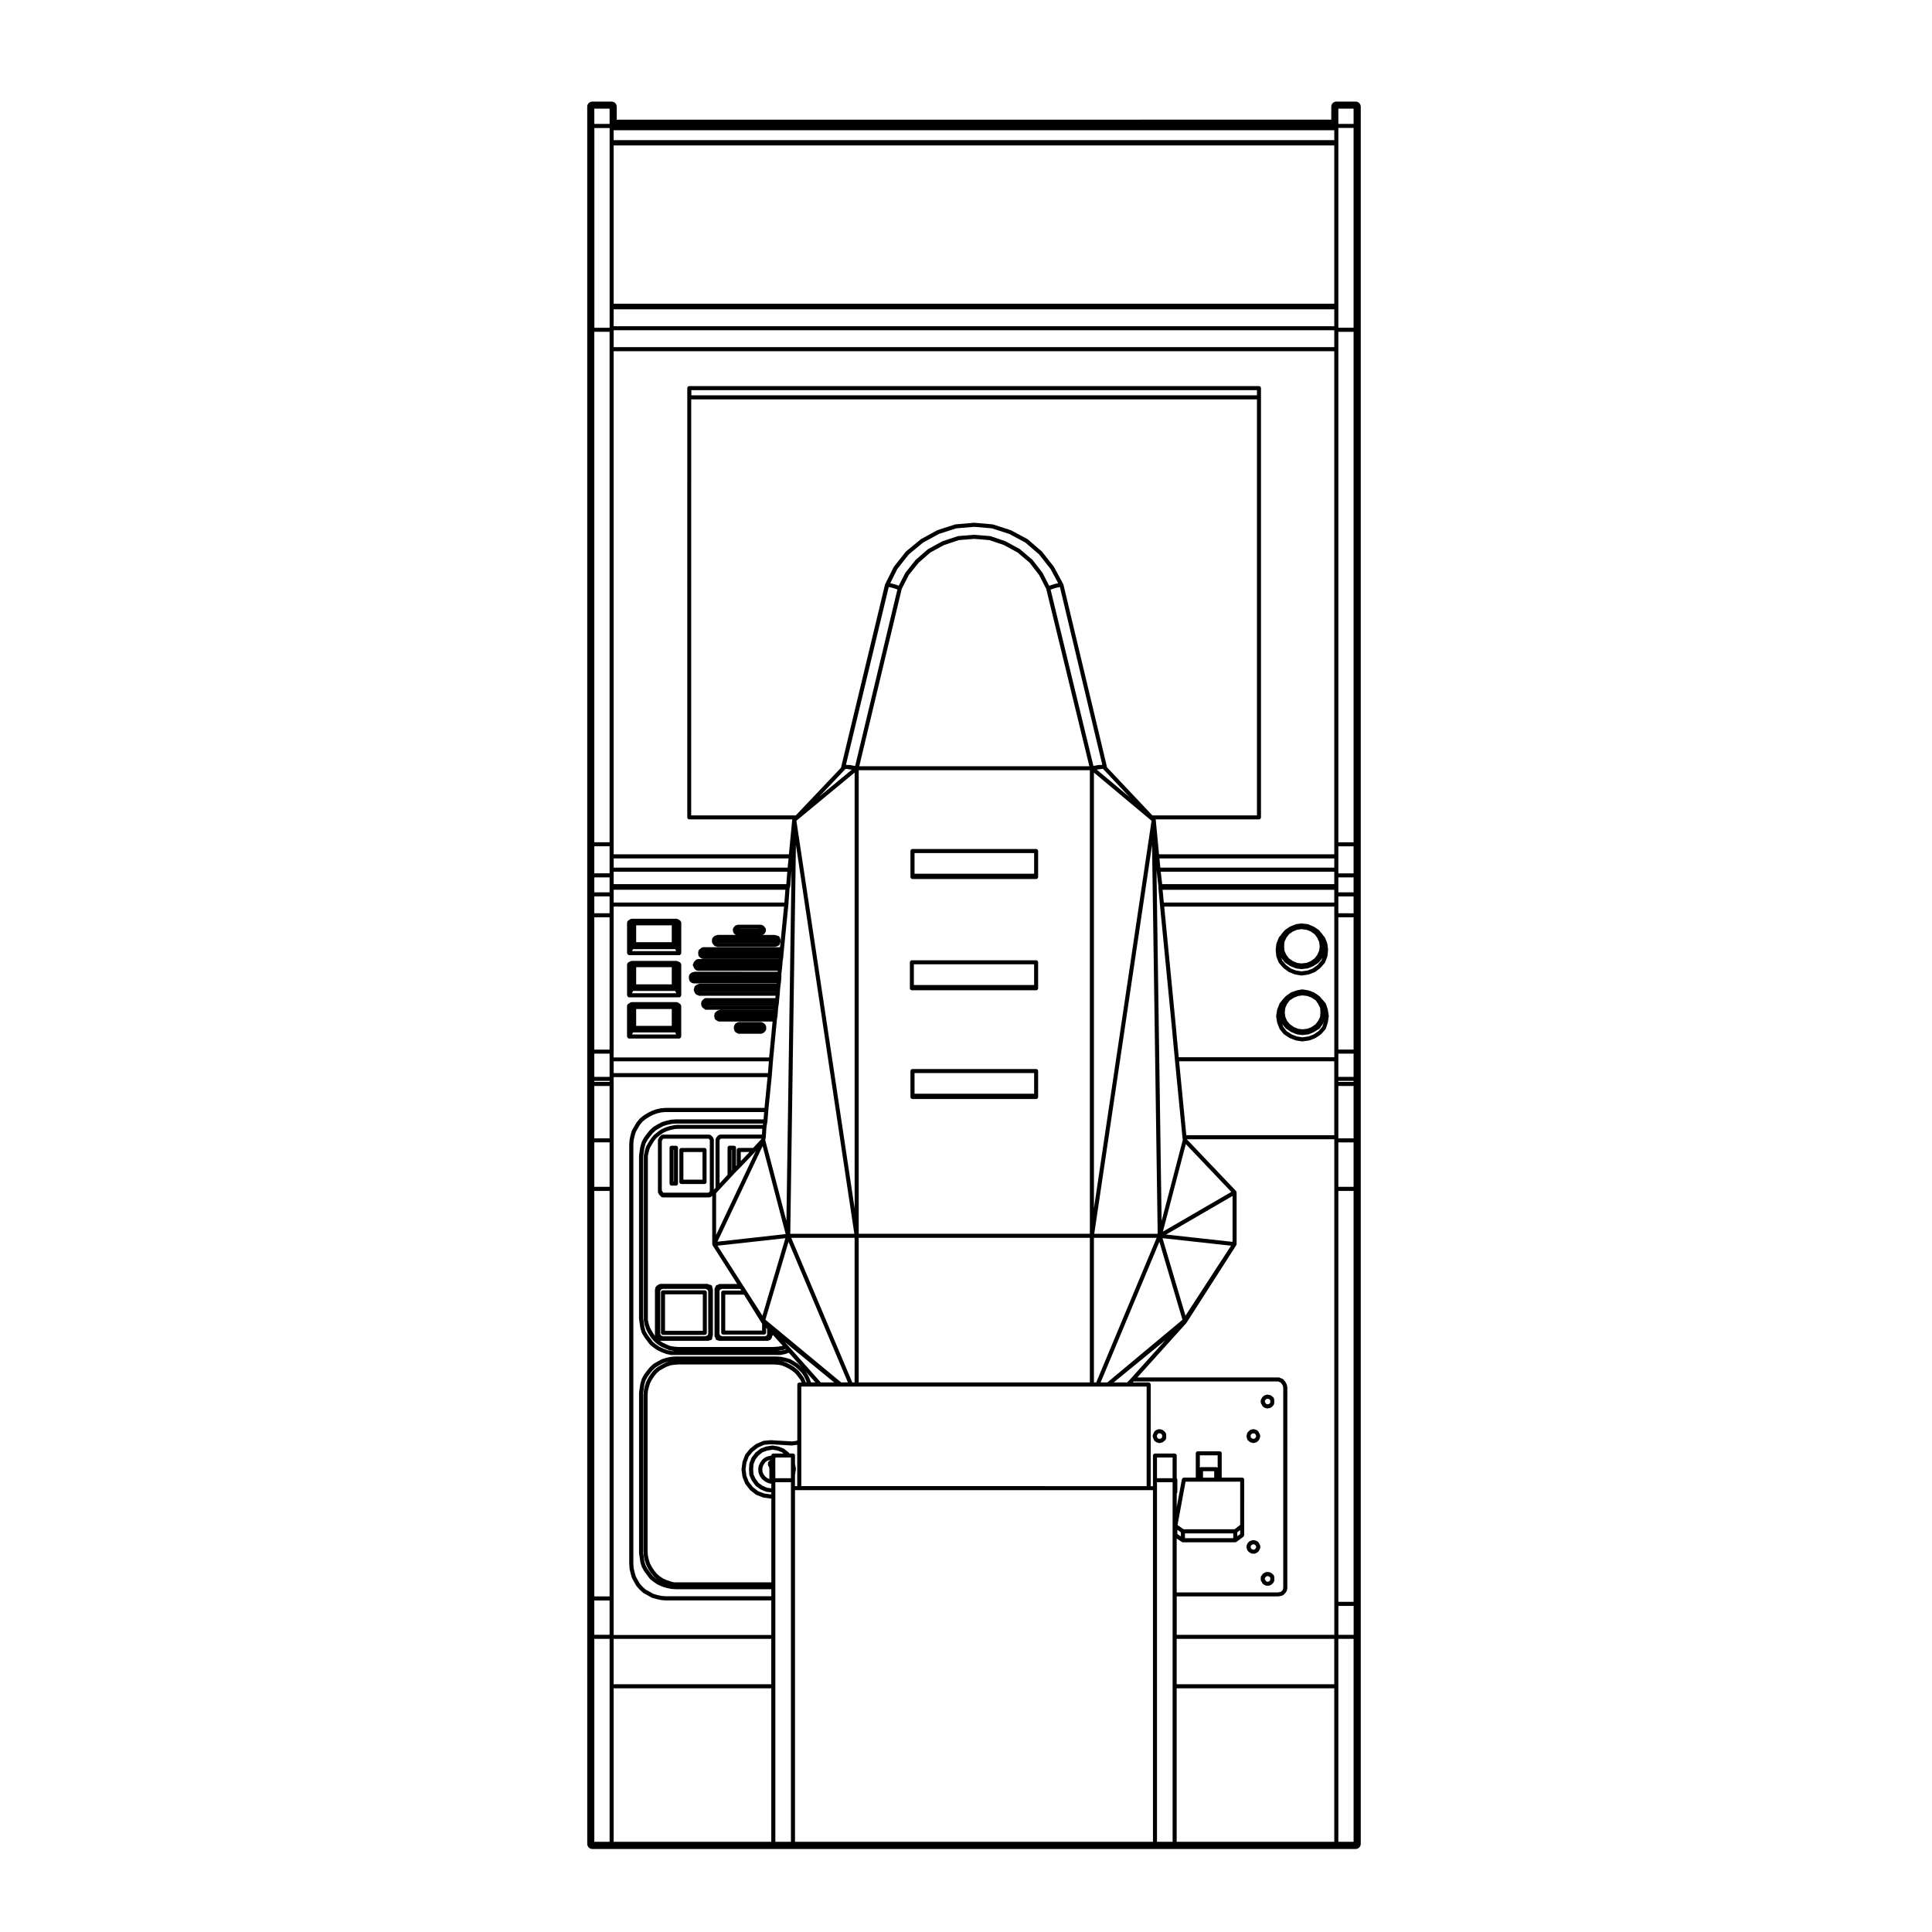 <?xml version="1.0" encoding="UTF-8"?>
<!-- Uploaded to: ICON Repo, www.iconrepo.com, Generator: ICON Repo Mixer Tools -->
<svg fill="#000000" width="800px" height="800px" version="1.1" viewBox="144 144 512 512" xmlns="http://www.w3.org/2000/svg">
 <g>
  <path d="m495.9 411.63c0-0.02-0.02-0.031-0.023-0.051 0-0.02 0.004-0.031 0.004-0.051l-0.504-1.508c-0.02-0.039-0.055-0.051-0.07-0.082-0.02-0.039-0.012-0.082-0.035-0.105l-1.098-1.258-0.367-0.453-0.035-0.031-0.012-0.012c-0.016-0.02-0.051-0.02-0.059-0.031-0.023-0.02-0.023-0.059-0.047-0.07l-1.355-0.926c-0.016-0.012-0.039 0-0.059-0.02-0.016-0.012-0.023-0.039-0.051-0.039l-1.352-0.504c-0.016-0.012-0.039 0-0.051 0-0.02-0.012-0.023-0.031-0.047-0.031l-1.516-0.258c-0.035 0-0.059 0.031-0.098 0.031-0.035 0-0.059-0.031-0.098-0.031l-1.352 0.258c-0.016 0-0.023 0.02-0.039 0.031-0.02 0-0.023-0.012-0.035-0.012l-1.43 0.504c-0.023 0.012-0.035 0.039-0.059 0.059-0.023 0.012-0.059 0-0.09 0.02l-1.25 0.926c-0.016 0-0.016 0.031-0.023 0.031-0.016 0.012-0.035 0.012-0.047 0.02l-0.504 0.516c-0.012 0 0 0.02-0.012 0.02-0.012 0.012-0.023 0.012-0.023 0.02l-1.012 1.258c-0.016 0.02-0.004 0.059-0.023 0.082-0.016 0.031-0.047 0.039-0.051 0.059l-0.594 1.516c-0.004 0.02 0.012 0.039 0 0.059-0.004 0.02-0.023 0.031-0.031 0.059l-0.25 1.594c-0.012 0.031 0.016 0.051 0.016 0.082s-0.023 0.051-0.016 0.082l0.25 1.602c0.004 0.02 0.023 0.031 0.031 0.051 0 0.031-0.004 0.039 0 0.059l0.594 1.516c0.016 0.031 0.035 0.051 0.059 0.082 0.012 0.02 0 0.039 0.016 0.059l1.012 1.258c0.016 0.031 0.051 0.02 0.07 0.039 0.023 0.02 0.035 0.059 0.059 0.082l1.43 0.926c0.016 0.012 0.035 0.012 0.059 0.02 0.016 0 0.016 0.031 0.035 0.031l1.516 0.59c0.023 0.012 0.051 0.012 0.086 0.012 0.012 0 0.012 0.012 0.023 0.02l1.594 0.246c0.023 0 0.055 0.012 0.082 0.012 0.023 0 0.059-0.012 0.082-0.012l1.762-0.246c0.012-0.012 0.02-0.012 0.023-0.02 0.035 0 0.066 0 0.102-0.012l1.516-0.59c0.016-0.012 0.023-0.031 0.035-0.031 0.016-0.02 0.051-0.012 0.074-0.031l1.352-0.926c0.023-0.012 0.016-0.051 0.035-0.07 0.016-0.012 0.051 0 0.059-0.02l1.098-1.258c0.023-0.031 0.016-0.051 0.035-0.082 0.004-0.039 0.051-0.059 0.07-0.102l0.504-1.516c0-0.02-0.004-0.031-0.004-0.051 0.004-0.02 0.023-0.02 0.023-0.039l0.258-1.602c0-0.031-0.023-0.051-0.023-0.082s0.023-0.051 0.023-0.082zm-2.484 5.637-1.246 0.848-1.387 0.551-1.621 0.227-1.465-0.227-1.406-0.551-1.301-0.848-0.91-1.133-0.273-0.699 0.906 1.074c0.012 0.02 0.047 0.012 0.059 0.031 0.031 0.02 0.031 0.051 0.055 0.07l1.258 0.836c0.016 0.012 0.039 0.012 0.059 0.02 0.016 0.012 0.016 0.031 0.035 0.031l1.43 0.59c0.035 0.02 0.074 0.02 0.117 0.02 0.012 0.012 0.012 0.012 0.016 0.012l1.352 0.176h0.059 0.07l1.508-0.168c0.012-0.012 0.02-0.02 0.023-0.02 0.055 0 0.09 0 0.133-0.02l1.344-0.59c0.016-0.012 0.016-0.02 0.023-0.031 0.02-0.012 0.023 0 0.047-0.012l1.344-0.836c0.047-0.031 0.055-0.082 0.082-0.105 0.023-0.023 0.059-0.02 0.074-0.051l0.754-1.094c0.004-0.012 0-0.031 0.004-0.039 0.02-0.012 0.047-0.031 0.055-0.051l0.258-0.578-0.016 0.07-0.457 1.367zm-6.527-8.867 1.145-0.453 1.133-0.156 1.293 0.156 1.137 0.453 1.055 0.68 0.672 0.961 0.523 1.055 0.082 1.199-0.082 1.188-0.516 1.043-0.691 0.906-1.055 0.746-1.129 0.453-1.293 0.145-1.133-0.137-1.145-0.465-1.062-0.754-0.742-0.898-0.449-1.031-0.152-1.199 0.152-1.199 0.457-1.055 0.734-0.953z"/>
  <path d="m482.23 397.4c0.012 0.02 0.035 0.039 0.047 0.07 0 0.02-0.02 0.039-0.012 0.07l0.598 1.508c0.012 0.039 0.047 0.059 0.059 0.102 0.02 0.02 0.012 0.051 0.031 0.059l1.094 1.258c0.02 0.02 0.035 0.012 0.047 0.031 0.023 0.02 0.02 0.039 0.047 0.051l1.344 1.012c0.023 0.02 0.047 0.02 0.082 0.031 0.016 0 0.023 0.039 0.051 0.039l1.512 0.59c0.023 0.012 0.059 0.012 0.098 0.02 0.004 0 0.004 0.012 0.016 0.012l1.602 0.258h0.074 0.082l1.77-0.258c0.004 0 0.004-0.012 0.016-0.012 0.035-0.012 0.07-0.012 0.105-0.02l1.516-0.59c0.02 0 0.02-0.039 0.035-0.039 0.035-0.012 0.07-0.012 0.098-0.031l1.352-1.012c0.004-0.012 0.004-0.031 0.023-0.051 0.016-0.02 0.047-0.012 0.051-0.031l1.098-1.258c0.02-0.012 0.012-0.039 0.02-0.059 0.016-0.039 0.059-0.059 0.074-0.102l0.586-1.508c0.004-0.031 0-0.051 0-0.07 0-0.031 0.035-0.051 0.035-0.07l0.168-1.602c0-0.02-0.016-0.031-0.016-0.051 0-0.02 0.016-0.039 0.016-0.059l-0.168-1.516c0-0.023-0.035-0.047-0.035-0.07 0-0.02 0.004-0.047 0-0.066l-0.586-1.512c-0.016-0.035-0.051-0.039-0.074-0.07 0-0.031 0-0.066-0.02-0.09l-0.473-0.535-0.035-0.086c-0.004-0.031-0.039-0.035-0.059-0.059-0.016-0.023-0.004-0.055-0.023-0.074l-0.926-1.094c-0.016-0.02-0.051-0.016-0.059-0.035-0.023-0.02-0.023-0.051-0.047-0.07l-1.266-0.836c-0.012-0.012-0.035 0-0.055-0.012-0.016-0.012-0.023-0.035-0.047-0.039l-1.422-0.59c-0.035-0.012-0.059 0.012-0.074 0-0.031-0.004-0.047-0.031-0.07-0.035l-1.516-0.168c-0.031-0.004-0.035 0.016-0.066 0.016-0.023 0-0.039-0.02-0.066-0.016l-1.34 0.168c-0.023 0.004-0.047 0.031-0.07 0.035-0.023 0.012-0.051-0.012-0.07 0l-1.438 0.59c-0.012 0.004-0.02 0.031-0.035 0.039-0.02 0.012-0.047 0-0.066 0.012l-1.25 0.836c-0.023 0.02-0.023 0.051-0.051 0.07-0.02 0.02-0.055 0.016-0.07 0.035l-0.926 1.094c-0.012 0.02 0 0.051-0.02 0.074-0.016 0.023-0.051 0.031-0.059 0.059l-0.039 0.086-0.465 0.535c-0.031 0.023-0.012 0.059-0.031 0.09-0.023 0.031-0.051 0.035-0.059 0.07l-0.598 1.512c-0.012 0.02 0.012 0.047 0.012 0.066-0.012 0.031-0.035 0.047-0.047 0.07l-0.16 1.516c0 0.02 0.012 0.039 0.012 0.059 0 0.02-0.012 0.031-0.012 0.051zm10.93 2.324-1.254 0.926-1.375 0.539-1.617 0.227-1.461-0.227-1.391-0.539-1.238-0.926-0.992-1.152-0.266-0.691 0.891 1.133c0.02 0.031 0.055 0.02 0.07 0.039 0.023 0.02 0.023 0.059 0.059 0.082l1.25 0.836c0.031 0.02 0.055 0.02 0.07 0.02 0.02 0.012 0.02 0.031 0.031 0.039l1.438 0.578c0.035 0.02 0.07 0.02 0.109 0.031 0.004 0 0.016 0.012 0.023 0.012l1.34 0.168c0.023 0.012 0.051 0.012 0.066 0.012 0.02 0 0.047 0 0.066-0.012l1.516-0.168c0.012 0 0.012-0.012 0.023-0.012 0.035-0.012 0.07-0.012 0.117-0.031l1.422-0.578c0.02-0.012 0.02-0.031 0.035-0.039 0.031 0 0.047 0 0.066-0.02l1.266-0.836c0.023-0.02 0.023-0.059 0.055-0.082 0.016-0.02 0.051-0.012 0.07-0.039l0.891-1.133-0.277 0.691zm-6.519-8.883 1.133-0.449 1.129-0.152 1.293 0.152 1.145 0.449 1.055 0.75 0.672 0.902 0.527 1.145 0.141 1.18-0.141 1.109-0.527 1.145-0.672 0.898-1.055 0.746-1.145 0.465-1.293 0.145-1.129-0.145-1.133-0.465-1.055-0.746-0.68-0.898-0.523-1.133-0.07-1.113 0.07-1.199 0.523-1.129 0.68-0.902z"/>
  <path d="m347.01 416.07c-0.012-0.031 0.016-0.059 0.012-0.09l-0.102-0.258c-0.016-0.039-0.051-0.059-0.074-0.09-0.023-0.039-0.02-0.09-0.055-0.117l-0.246-0.258c-0.02-0.012-0.035-0.012-0.055-0.02-0.004-0.012-0.004-0.031-0.023-0.051l-0.258-0.168c-0.02-0.012-0.051 0-0.082-0.012-0.016-0.012-0.023-0.039-0.051-0.051l-0.25-0.082c-0.035-0.02-0.059 0.012-0.098 0-0.035 0-0.039-0.031-0.074-0.031h-5.887c-0.047 0-0.07 0.039-0.109 0.051-0.055 0.012-0.09-0.012-0.125 0.012l-0.172 0.082-0.16 0.09c-0.012 0-0.012 0.02-0.023 0.02-0.012 0.012-0.031 0-0.035 0.012l-0.25 0.168c-0.059 0.039-0.07 0.102-0.098 0.145-0.047 0.039-0.105 0.07-0.117 0.125l-0.082 0.227-0.059 0.125c-0.02 0.039 0 0.082-0.012 0.117-0.012 0.051-0.051 0.082-0.051 0.125v0.492c0 0.051 0.039 0.082 0.051 0.125 0.012 0.039-0.012 0.082 0.012 0.117l0.051 0.117c0.012 0.031 0.02 0.059 0.031 0.102 0.004 0.012 0 0.02 0.004 0.031l0.082 0.168c0.047 0.082 0.105 0.125 0.16 0.176 0.012 0.012 0.012 0.02 0.023 0.039l0.25 0.168c0.016 0.012 0.023 0.012 0.039 0.012 0.012 0.012 0.012 0.012 0.02 0.02l0.16 0.09 0.188 0.098c0.074 0.039 0.16 0.059 0.242 0.059h5.887c0.051 0 0.105-0.012 0.168-0.031l0.25-0.082c0.016-0.012 0.016-0.031 0.047-0.039 0.023-0.012 0.059-0.012 0.086-0.031l0.258-0.168c0.02-0.012 0.02-0.031 0.023-0.039 0.02-0.02 0.035-0.012 0.055-0.02l0.246-0.258c0.031-0.02 0.02-0.059 0.035-0.082 0.035-0.051 0.082-0.082 0.098-0.125l0.102-0.258c0.004-0.031-0.02-0.059-0.012-0.09 0.012-0.031 0.023-0.051 0.023-0.09v-0.492c-0.02-0.027-0.031-0.047-0.043-0.078z"/>
  <path d="m324.57 457.78h6.137c0.301 0 0.539-0.246 0.539-0.539v-8.484c0-0.297-0.242-0.539-0.539-0.539h-6.137c-0.297 0-0.535 0.246-0.535 0.539v8.484c0 0.293 0.242 0.539 0.535 0.539zm5.598-1.164h-5.062v-7.32h5.062z"/>
  <path d="m319.16 486.47v10.758c0 0.297 0.242 0.539 0.539 0.539h11.082c0.301 0 0.535-0.246 0.535-0.539v-10.758c0-0.297-0.238-0.527-0.535-0.527h-11.082c-0.301 0-0.539 0.23-0.539 0.527zm1.082 10.211v-9.672h10.012v9.672z"/>
  <path d="m474.42 525 0.09 0.395c0.023 0.137 0.105 0.258 0.211 0.324 0.012 0 0.012 0.02 0.02 0.02l0.207 0.137 0.211 0.215c0.035 0.039 0.098 0.031 0.137 0.059 0.039 0.031 0.059 0.07 0.109 0.09l0.309 0.07 0.25 0.082c0.051 0.02 0.105 0.031 0.16 0.031 0.039 0 0.098 0 0.125-0.012l0.344-0.09 0.328-0.082c0.055-0.02 0.07-0.059 0.121-0.09 0.035-0.031 0.098-0.02 0.125-0.059l0.258-0.246 0.16-0.168c0.02-0.031 0.012-0.059 0.023-0.082 0.035-0.039 0.082-0.059 0.102-0.105l0.16-0.422c0.004-0.012 0-0.02 0-0.031 0.004-0.02 0.023-0.02 0.023-0.039l0.086-0.332c0.012-0.051-0.016-0.102-0.016-0.145 0-0.059 0.016-0.102 0-0.145l-0.082-0.258c-0.012-0.012-0.023-0.02-0.035-0.031 0-0.02 0.012-0.02 0-0.039l-0.16-0.332c0-0.012-0.016-0.012-0.023-0.031-0.012-0.012 0-0.02-0.012-0.031l-0.172-0.258c-0.004-0.012-0.035-0.012-0.039-0.031-0.012-0.012-0.012-0.031-0.02-0.051l-0.258-0.246c-0.035-0.039-0.098-0.039-0.125-0.07-0.055-0.02-0.07-0.07-0.121-0.082l-0.328-0.09-0.344-0.082c-0.055-0.02-0.098 0.02-0.145 0.02-0.051 0-0.105-0.031-0.141-0.012l-0.25 0.082-0.309 0.082c-0.055 0.012-0.07 0.059-0.109 0.082-0.047 0.031-0.105 0.031-0.137 0.07l-0.246 0.246-0.25 0.246c-0.047 0.039-0.035 0.102-0.059 0.137-0.023 0.035-0.07 0.07-0.09 0.117l-0.086 0.332-0.07 0.215c-0.016 0.051 0.012 0.09 0.012 0.145 0 0.051-0.035 0.102-0.023 0.145zm1.633-1.137 0.105-0.031 0.18 0.039 0.188 0.051 0.117 0.117 0.109 0.168 0.137 0.277 0.023 0.07-0.047 0.156-0.105 0.277-0.105 0.09-0.141 0.145-0.188 0.051-0.18 0.039-0.105-0.031h-0.023c-0.012 0-0.012-0.012-0.02-0.012l-0.188-0.051-0.141-0.145c-0.02-0.012-0.047-0.012-0.066-0.02-0.016-0.012-0.016-0.039-0.016-0.051l-0.082-0.039-0.047-0.207s-0.004 0-0.004-0.012c0 0 0.004 0 0-0.012l-0.035-0.188 0.023-0.102v-0.02c0-0.012 0.012-0.012 0.012-0.02l0.051-0.195 0.156-0.145 0.141-0.145 0.188-0.051h0.012c0.023-0.008 0.035 0.004 0.051-0.008z"/>
  <path d="m478.23 516.03 0.195 0.277 0.059 0.168c0.02 0.09 0.09 0.156 0.156 0.215 0.012 0.02 0.012 0.031 0.023 0.039l0.332 0.258c0.035 0.02 0.07 0.012 0.105 0.031 0.016 0.012 0.023 0.031 0.051 0.051l0.262 0.09h0.023 0.012l0.328 0.09c0.055 0.012 0.09 0.012 0.137 0.012s0.082 0 0.125-0.012l0.332-0.09 0.344-0.082c0.047-0.02 0.059-0.059 0.109-0.09 0.039-0.02 0.098-0.012 0.133-0.059l0.25-0.246 0.246-0.258c0.031-0.031 0.031-0.059 0.047-0.09 0.047-0.059 0.086-0.09 0.105-0.156l0.082-0.332c0.004-0.031-0.012-0.051-0.012-0.07 0-0.02 0.023-0.039 0.023-0.059v-0.59c0-0.02-0.016-0.031-0.016-0.059-0.012-0.012 0.004-0.031 0.004-0.051l-0.074-0.414c0-0.012-0.012-0.012-0.012-0.012-0.023-0.125-0.105-0.258-0.223-0.332l-0.215-0.145-0.207-0.207c-0.039-0.039-0.098-0.031-0.133-0.059-0.055-0.031-0.07-0.07-0.109-0.09l-0.344-0.082-0.332-0.09c-0.051-0.012-0.086 0.02-0.125 0.02-0.051 0-0.086-0.031-0.137-0.02l-0.328 0.09c-0.012 0-0.012 0.012-0.012 0.012-0.02 0-0.02-0.012-0.023 0l-0.262 0.09c-0.023 0-0.039 0.039-0.07 0.051-0.023 0.02-0.051 0.012-0.086 0.031l-0.332 0.246c-0.035 0.031-0.035 0.082-0.059 0.105-0.035 0.039-0.082 0.051-0.105 0.09l-0.059 0.125-0.25 0.422c-0.035 0.039-0.004 0.09-0.023 0.145-0.016 0.039-0.059 0.07-0.059 0.125v0.59c0 0.059 0.051 0.102 0.07 0.145 0.023 0.07 0.016 0.137 0.051 0.176zm1.688-1.355 0.391 0.102 0.145 0.145c0.016 0.012 0.035 0.012 0.047 0.012 0.016 0.02 0.016 0.039 0.035 0.059l0.078 0.035 0.02 0.145v0.477l-0.02 0.125-0.152 0.145-0.145 0.137-0.195 0.059-0.195 0.051-0.176-0.051-0.16-0.051-0.125-0.102-0.043-0.086c-0.016-0.031-0.051-0.039-0.059-0.07-0.016-0.02-0.012-0.059-0.023-0.082l-0.145-0.195v-0.258l0.18-0.297v-0.02c0.012-0.012 0.016-0.012 0.016-0.02l0.031-0.051 0.16-0.117 0.16-0.059z"/>
  <path d="m478.42 563.28 0.051 0.195s0.012 0.012 0.016 0.012c0.012 0.039 0.035 0.059 0.055 0.102 0.051 0.082 0.105 0.145 0.18 0.207 0.016 0.012 0.016 0.02 0.031 0.031l0.297 0.156 0.238 0.145c0.09 0.059 0.191 0.09 0.297 0.09h0.66c0.102 0 0.172-0.012 0.25-0.059l0.332-0.168c0.012 0 0.016-0.012 0.023-0.02 0.012-0.012 0.023 0 0.035-0.012l0.258-0.168c0.023-0.02 0.023-0.059 0.055-0.09 0.023-0.02 0.059-0.012 0.074-0.039l0.25-0.332c0.016-0.02 0.012-0.051 0.023-0.07 0.012-0.031 0.047-0.051 0.051-0.082l0.09-0.258c0.012-0.031-0.012-0.059 0-0.09 0-0.031 0.023-0.051 0.023-0.082v-0.758c0-0.031-0.023-0.051-0.023-0.09-0.012-0.031 0.012-0.059 0-0.09l-0.09-0.246c-0.016-0.039-0.051-0.059-0.074-0.102-0.023-0.039-0.02-0.082-0.055-0.117l-0.246-0.246c-0.02-0.02-0.035-0.012-0.055-0.02-0.016-0.02-0.016-0.039-0.023-0.051l-0.258-0.168h-0.035c-0.012-0.012-0.012-0.031-0.023-0.031l-0.332-0.168c-0.047-0.031-0.09 0-0.125-0.012-0.035-0.02-0.07-0.051-0.121-0.051h-0.66c-0.055 0-0.09 0.039-0.137 0.059-0.055 0.012-0.109 0-0.156 0.031l-0.238 0.145-0.297 0.156c-0.105 0.051-0.176 0.145-0.238 0.258-0.012 0.02-0.031 0.039-0.031 0.059l-0.051 0.117-0.16 0.168c-0.105 0.105-0.16 0.246-0.16 0.383v0.758c0 0.137 0.059 0.266 0.16 0.371zm1.496-1.578h0.207l0.188 0.102 0.18 0.117 0.137 0.125v0.629l-0.016 0.078-0.141 0.195-0.156 0.102-0.188 0.102h-0.383l-0.109-0.082h-0.047c-0.004-0.012-0.004-0.031-0.016-0.039l-0.117-0.051-0.02-0.102c-0.012-0.051-0.07-0.082-0.086-0.117-0.035-0.039-0.031-0.102-0.055-0.125l-0.105-0.102v-0.312l0.105-0.09c0.02-0.031 0.012-0.059 0.023-0.09 0.035-0.039 0.082-0.07 0.105-0.125l0.012-0.039 0.137-0.07c0.012 0 0.012-0.012 0.016-0.02 0.02-0.012 0.031 0 0.047-0.012l0.109-0.082h0.172z"/>
  <path d="m474.43 554.41 0.086 0.332c0.02 0.059 0.066 0.102 0.105 0.156 0.02 0.031 0.012 0.07 0.047 0.09l0.25 0.258c0.016 0.012 0.023 0.012 0.039 0.02 0.02 0.012 0.02 0.031 0.035 0.051l0.25 0.156c0.016 0.012 0.035 0.012 0.039 0.02 0.012 0 0.02 0.012 0.031 0.02l0.324 0.168c0.086 0.039 0.16 0.059 0.242 0.059h0.594c0.082 0 0.16-0.02 0.242-0.059l0.332-0.168c0.012-0.012 0.012-0.02 0.02-0.02 0.004-0.012 0.023-0.012 0.031-0.02l0.262-0.156c0.039-0.031 0.039-0.082 0.074-0.117 0.02-0.02 0.055-0.012 0.07-0.039l0.172-0.246c0.012-0.012 0-0.02 0.012-0.031 0.012-0.012 0.016-0.012 0.023-0.031l0.16-0.332c0.012-0.02 0-0.039 0-0.051 0.02-0.031 0.047-0.039 0.047-0.059l0.086-0.332c0.012-0.059-0.016-0.09-0.016-0.137s0.023-0.082 0.016-0.125l-0.086-0.332c-0.012-0.039-0.047-0.051-0.059-0.09-0.012-0.02 0-0.059-0.012-0.082l-0.145-0.227-0.16-0.309c-0.023-0.051-0.07-0.059-0.098-0.09-0.035-0.039-0.047-0.102-0.086-0.117l-0.262-0.168c-0.023-0.02-0.051-0.012-0.086-0.02-0.035-0.02-0.047-0.051-0.082-0.059l-0.328-0.09-0.344-0.082c-0.055-0.012-0.098 0.02-0.145 0.02-0.051 0-0.105-0.02-0.141-0.012l-0.25 0.082-0.309 0.082c-0.035 0.012-0.047 0.039-0.082 0.059-0.023 0.012-0.059 0-0.098 0.02l-0.25 0.168c-0.023 0.02-0.023 0.051-0.051 0.082-0.02 0.02-0.059 0.02-0.082 0.039l-0.258 0.344c-0.02 0.02-0.012 0.051-0.02 0.082-0.016 0.031-0.051 0.039-0.051 0.07l-0.098 0.246c0 0.012 0.012 0.02 0 0.031 0 0.012-0.012 0.012-0.012 0.02l-0.086 0.332c-0.012 0.051 0.016 0.082 0.016 0.125 0 0.047-0.023 0.082-0.016 0.137zm1.906-1.117 0.246 0.059 0.059 0.039 0.105 0.207c0.012 0.012 0.02 0.02 0.023 0.031 0.012 0.012 0 0.02 0.012 0.02l0.109 0.176 0.023 0.117-0.035 0.156-0.125 0.246-0.09 0.125-0.141 0.102-0.18 0.102h-0.336l-0.18-0.102-0.188-0.125-0.109-0.102-0.051-0.195-0.047-0.207 0.047-0.195 0.051-0.125 0.145-0.195 0.098-0.07 0.246-0.059c0-0.012 0-0.012 0.012-0.012h0.035l0.105-0.039z"/>
  <path d="m449.56 525c0.004 0.02 0.023 0.02 0.023 0.039 0.004 0.012 0 0.02 0 0.031l0.172 0.422c0 0.012 0.016 0.02 0.016 0.02 0.012 0 0 0.012 0 0.02l0.086 0.176c0.031 0.051 0.082 0.09 0.133 0.137 0.004 0 0.004 0.031 0.023 0.051l0.332 0.246c0.035 0.031 0.07 0.02 0.105 0.039 0.016 0.012 0.023 0.031 0.051 0.039l0.25 0.09h0.031c0.012 0 0.012 0.012 0.012 0.012l0.332 0.09c0.055 0.012 0.098 0.012 0.125 0.012 0.055 0 0.098 0 0.137-0.012l0.344-0.09 0.324-0.082c0.059-0.02 0.082-0.059 0.117-0.09 0.047-0.031 0.105-0.02 0.137-0.059l0.215-0.215 0.203-0.137c0.012 0 0.012-0.02 0.012-0.02 0.109-0.07 0.195-0.188 0.223-0.324l0.09-0.414c0-0.02-0.02-0.039-0.02-0.059 0.012-0.02 0.031-0.031 0.031-0.051v-0.59c0-0.02-0.031-0.031-0.031-0.059-0.004-0.031 0.02-0.039 0.012-0.07l-0.082-0.332c-0.016-0.059-0.07-0.082-0.098-0.117-0.023-0.035-0.023-0.102-0.051-0.137l-0.25-0.246-0.258-0.246c-0.035-0.039-0.098-0.039-0.137-0.07-0.039-0.02-0.059-0.07-0.117-0.082l-0.324-0.09-0.344-0.082c-0.047-0.02-0.086 0.02-0.137 0.02-0.035 0-0.074-0.039-0.125-0.02l-0.332 0.082c-0.012 0-0.012 0.02-0.016 0.02-0.012 0-0.02-0.012-0.023 0l-0.25 0.082c-0.023 0.012-0.047 0.039-0.059 0.059-0.035 0.012-0.07 0-0.098 0.02l-0.332 0.258c-0.047 0.031-0.047 0.09-0.082 0.125-0.035 0.051-0.086 0.07-0.105 0.137l-0.07 0.207-0.145 0.309c-0.012 0.02 0 0.02-0.012 0.039 0 0.012-0.016 0.02-0.023 0.031l-0.086 0.258c-0.012 0.051 0.016 0.09 0.016 0.145-0.012 0.051-0.047 0.102-0.023 0.145zm1.531-1.137 0.16-0.039 0.215 0.051 0.188 0.051 0.145 0.145 0.141 0.145 0.035 0.125v0.477l-0.023 0.145-0.062 0.043c-0.016 0.012-0.016 0.039-0.035 0.051-0.016 0.012-0.035 0.012-0.051 0.02l-0.145 0.145-0.188 0.051-0.215 0.051-0.16-0.039-0.16-0.059-0.172-0.117-0.016-0.031-0.145-0.363-0.035-0.156 0.023-0.07 0.145-0.297c0.012-0.012 0-0.031 0-0.039 0.012-0.02 0.023-0.02 0.023-0.031l0.035-0.102 0.137-0.102z"/>
  <path d="m324.42 388.2c-0.023-0.07-0.059-0.117-0.109-0.168-0.023-0.016-0.023-0.035-0.039-0.051l-0.66-0.422c-0.055-0.023-0.109-0.012-0.156-0.023-0.051-0.016-0.098-0.055-0.133-0.055h-11.93c-0.066 0-0.09 0.039-0.137 0.055-0.055 0.016-0.105 0-0.156 0.023l-0.664 0.422c-0.02 0.016-0.02 0.035-0.047 0.051-0.055 0.051-0.082 0.102-0.109 0.168-0.023 0.059-0.07 0.105-0.074 0.176 0 0.023-0.031 0.035-0.031 0.059v8.152c0 0.039 0.047 0.059 0.047 0.102 0.016 0.07 0.047 0.125 0.082 0.176 0.039 0.07 0.086 0.105 0.137 0.145 0.031 0.02 0.039 0.059 0.086 0.07 0.059 0.031 0.137 0.051 0.195 0.051h13.273c0.07 0 0.145-0.02 0.207-0.051 0.047-0.012 0.055-0.051 0.082-0.07 0.059-0.039 0.105-0.082 0.137-0.145 0.039-0.051 0.07-0.105 0.074-0.176 0.012-0.039 0.047-0.059 0.047-0.102v-8.152c0-0.023-0.016-0.035-0.023-0.059-0.027-0.07-0.062-0.121-0.098-0.176zm-2.398 1.023v4.473h-9.43v-4.473zm-10.289 6.309h11.219l0.227 0.516h-11.656z"/>
  <path d="m324.41 399.26c-0.035-0.059-0.07-0.105-0.125-0.145-0.023-0.02-0.023-0.059-0.051-0.07l-0.68-0.332c-0.039-0.02-0.074 0-0.125-0.012-0.047-0.012-0.074-0.051-0.105-0.051h-11.93c-0.055 0-0.082 0.039-0.109 0.051-0.055 0.012-0.098-0.012-0.125 0.012l-0.68 0.332c-0.023 0.012-0.035 0.051-0.059 0.07-0.051 0.039-0.086 0.09-0.125 0.145-0.035 0.059-0.059 0.105-0.07 0.188-0.012 0.02-0.047 0.051-0.047 0.082v8.238c0 0.039 0.047 0.059 0.055 0.102 0.016 0.07 0.035 0.125 0.07 0.176 0.039 0.059 0.086 0.102 0.141 0.145 0.035 0.012 0.047 0.059 0.082 0.07 0.07 0.031 0.137 0.039 0.195 0.039h13.273c0.07 0 0.137-0.012 0.195-0.039 0.047-0.012 0.055-0.059 0.09-0.07 0.059-0.051 0.105-0.09 0.137-0.145 0.039-0.051 0.059-0.105 0.074-0.176 0.012-0.039 0.047-0.059 0.047-0.102v-8.238c0-0.031-0.023-0.059-0.035-0.082-0.02-0.082-0.047-0.129-0.094-0.188zm-2.387 1.051v4.555h-9.43v-4.555zm-10.277 6.297h11.203l0.246 0.609h-11.688z"/>
  <path d="m324.42 410.29c-0.023-0.07-0.059-0.117-0.109-0.168-0.023-0.012-0.023-0.039-0.039-0.051l-0.66-0.422c-0.055-0.031-0.109-0.012-0.156-0.02-0.051-0.02-0.086-0.059-0.133-0.059h-11.93c-0.066 0-0.09 0.039-0.137 0.059-0.066 0.012-0.105-0.012-0.156 0.02l-0.672 0.422c-0.02 0.012-0.02 0.039-0.047 0.051-0.055 0.051-0.082 0.102-0.109 0.168-0.023 0.059-0.07 0.105-0.074 0.188 0 0.02-0.031 0.031-0.031 0.051v8.148c0 0.039 0.047 0.07 0.047 0.102 0.016 0.07 0.047 0.125 0.082 0.188 0.039 0.059 0.086 0.102 0.137 0.137 0.031 0.02 0.039 0.07 0.086 0.07 0.059 0.039 0.137 0.051 0.195 0.051h13.273c0.07 0 0.145-0.012 0.207-0.051 0.047 0 0.055-0.051 0.082-0.07 0.059-0.039 0.105-0.082 0.137-0.137 0.039-0.059 0.07-0.117 0.074-0.188 0.012-0.031 0.047-0.059 0.047-0.102l-0.004-8.152c0-0.02-0.016-0.031-0.023-0.051-0.016-0.078-0.051-0.125-0.086-0.184zm-2.398 1.113v4.469h-9.43v-4.469zm-10.289 6.215h11.219l0.227 0.523h-11.656z"/>
  <path d="m418.59 427.3h-32.77c-0.301 0-0.539 0.238-0.539 0.527v6.887c0 0.297 0.242 0.539 0.539 0.539h32.77c0.297 0 0.527-0.246 0.527-0.539v-6.887c0.004-0.289-0.23-0.527-0.527-0.527zm-1.18 1.074h0.645v5.473h-31.691v-5.473z"/>
  <path d="m321.97 458.2h1.176c0.301 0 0.535-0.246 0.535-0.539v-9.406c0-0.02-0.016-0.031-0.016-0.051 0-0.012 0.016-0.02 0.016-0.039 0-0.297-0.238-0.527-0.535-0.527h-1.176c-0.301 0-0.535 0.238-0.535 0.527v9.496c-0.004 0.293 0.234 0.539 0.535 0.539zm0.637-9.496v8.414h-0.098v-8.414z"/>
  <path d="m332.75 393.89 0.09 0.16c0.004 0.02 0.023 0.023 0.035 0.035v0.031c0 0.012 0.016 0 0.023 0.016 0.016 0.02 0.012 0.047 0.035 0.066l0.012 0.004 0.188 0.188 0.047 0.098c0.004 0.012 0.016 0.016 0.023 0.023 0.016 0.031 0.039 0.047 0.059 0.066 0.07 0.082 0.145 0.133 0.246 0.16 0.02 0.012 0.031 0.031 0.035 0.035l0.363 0.07 0.102 0.051c0.07 0.039 0.156 0.059 0.242 0.059h15.027c0.066 0 0.121-0.012 0.172-0.031l0.25-0.082 0.301-0.074c0.023-0.012 0.035-0.035 0.059-0.047 0.035-0.012 0.082-0.012 0.105-0.035l0.262-0.168v-0.004c0.098-0.066 0.172-0.152 0.203-0.273l0.082-0.215 0.059-0.133c0.031-0.039 0-0.086 0.012-0.121 0.012-0.047 0.055-0.074 0.055-0.117v-0.586c0-0.031-0.031-0.051-0.035-0.082-0.012-0.035 0.016-0.066 0.004-0.09l-0.086-0.25-0.09-0.258c-0.004-0.012-0.023-0.016-0.023-0.031-0.023-0.059-0.074-0.102-0.125-0.145-0.047-0.051-0.086-0.105-0.141-0.133-0.02-0.004-0.02-0.02-0.035-0.031l-0.262-0.082c-0.004-0.004-0.016 0.004-0.023 0 0-0.004-0.012-0.016-0.016-0.016l-0.301-0.082-0.25-0.082c-0.035-0.012-0.051 0.012-0.086 0.004-0.023-0.004-0.055-0.031-0.09-0.031h-3.176l0.141-0.074 0.172-0.09s0-0.012 0.012-0.012c0.098-0.055 0.176-0.121 0.223-0.227l0.098-0.172c0.012-0.012-0.012-0.031 0-0.047l0.059-0.066c0.105-0.105 0.16-0.246 0.16-0.379v-0.43c0-0.133-0.059-0.273-0.16-0.371l-0.105-0.105-0.051-0.09c-0.012-0.031-0.047-0.035-0.059-0.059-0.02-0.023-0.012-0.059-0.035-0.086l-0.172-0.168c-0.016-0.02-0.051-0.012-0.082-0.035-0.023-0.02-0.035-0.051-0.059-0.066l-0.16-0.086c-0.016-0.012-0.023 0-0.047-0.004-0.016-0.004-0.016-0.023-0.035-0.023l-0.246-0.09c-0.035-0.012-0.051 0.016-0.086 0.012-0.035-0.004-0.066-0.035-0.102-0.035h-5.953c-0.035 0-0.059 0.031-0.086 0.035-0.035 0.004-0.051-0.02-0.086-0.012l-0.262 0.09-0.238 0.086c-0.121 0.035-0.195 0.117-0.266 0.223-0.02 0.023-0.047 0.023-0.055 0.051l-0.051 0.086-0.105 0.105c-0.023 0.023-0.02 0.059-0.047 0.086-0.004 0.031-0.039 0.035-0.059 0.059l-0.086 0.172c-0.02 0.035 0 0.082 0 0.117-0.012 0.047-0.055 0.074-0.055 0.109v0.43c0 0.039 0.047 0.07 0.055 0.109 0 0.039-0.02 0.09 0 0.121l0.074 0.156c0.02 0.031-0.004 0.066 0.012 0.098 0.023 0.039 0.055 0.055 0.082 0.086 0.004 0.02 0.004 0.047 0.023 0.059l0.172 0.168c0.016 0.016 0.035 0.016 0.051 0.023 0.012 0.016 0.012 0.047 0.023 0.059 0.035 0.035 0.09 0.023 0.109 0.051 0.047 0.02 0.059 0.07 0.105 0.082l0.125 0.051h-4.832c-0.039 0-0.074 0.035-0.117 0.047-0.039 0.012-0.082-0.012-0.121 0.012l-0.102 0.051-0.34 0.078c-0.125 0.031-0.23 0.109-0.301 0.211-0.016 0.016-0.039 0.012-0.051 0.023l-0.258 0.25c-0.035 0.031-0.023 0.082-0.047 0.105-0.016 0.047-0.07 0.059-0.086 0.105l-0.082 0.25c-0.012 0.023 0.012 0.055 0.012 0.09-0.012 0.031-0.047 0.051-0.047 0.082v0.586c0 0.047 0.047 0.074 0.055 0.117 0.016 0.043 0 0.09 0.016 0.129zm12.293-3.723h-4.894v-0.02h4.891zm-10.676 3.699-0.035-0.016h14.906l-0.051 0.016z"/>
  <path d="m418.59 398.48h-32.938c-0.293 0-0.527 0.246-0.527 0.539v6.883c0 0.297 0.242 0.527 0.527 0.527h32.938c0.297 0 0.527-0.238 0.527-0.527v-6.887c0.004-0.285-0.23-0.535-0.527-0.535zm-32.098 1.074h31.559v5.481h-31.867v-5.481z"/>
  <path d="m418.59 368.99h-32.77c-0.301 0-0.539 0.242-0.539 0.535v6.891c0 0.297 0.242 0.535 0.539 0.535h32.77c0.297 0 0.527-0.242 0.527-0.535v-6.883c0.004-0.301-0.23-0.543-0.527-0.543zm-3.191 1.078h2.656v5.477h-31.691v-5.477z"/>
  <path d="m503.27 634c0.742 0 1.344-0.609 1.344-1.352v-460.38c0-0.734-0.598-1.344-1.344-1.344l-5.125-0.004c-0.734 0-1.344 0.605-1.344 1.344v3.445l-189.36 0.004v-3.445c0-0.734-0.609-1.344-1.344-1.344h-5.125c-0.746 0-1.352 0.605-1.352 1.344v405.54l0.004 54.844c0 0.734 0.598 1.352 1.352 1.352h202.29zm-197.71-456.07v52.938h-4.047v-52.938zm193.13 399.32v-7.656h4.039v7.656zm-40.504-40.59h14.477v11.461l-1.492 1.152h-13.516l-1.594-1.133zm8.508-6.981v3.293c-0.098-0.102-0.23-0.168-0.383-0.168l-4.035 0.004c-0.117 0-0.211 0.059-0.301 0.125v-3.254zm-3.883 4.203h2.961v1.703h-2.961zm-6.797 15.539 0.938 0.672v1.074l-0.938-0.629zm2.008 0.938h12.797v1.27h-12.797zm13.867-0.289 0.77-0.59v1.074l-0.77 0.551zm10.887 16.992c0.059 0 0.109-0.012 0.172-0.02l0.172-0.059h0.152c0.059 0 0.117-0.012 0.176-0.031l0.25-0.082 0.246-0.09c0.055-0.012 0.066-0.059 0.105-0.082 0.035-0.02 0.09-0.02 0.109-0.051l0.172-0.168 0.16-0.168 0.172-0.168c0.016-0.02 0.004-0.051 0.023-0.059 0.012-0.02 0.035-0.012 0.035-0.031l0.172-0.246c0.004-0.012 0-0.02 0.004-0.031 0.012-0.012 0.02-0.02 0.031-0.031l0.086-0.168c0.02-0.039 0-0.082 0.012-0.125 0.012-0.039 0.051-0.07 0.051-0.117v-0.082l0.055-0.168c0.004-0.031 0-0.059 0-0.09s0.023-0.051 0.023-0.082v-0.344l0.004-52.73v-0.254c0-0.02-0.02-0.031-0.023-0.059 0-0.031 0.016-0.039 0.004-0.07l-0.074-0.332c0-0.012-0.02-0.012-0.02-0.02 0-0.012 0.012-0.012 0-0.02l-0.078-0.258c-0.012-0.012-0.031-0.02-0.031-0.031-0.004-0.012 0-0.031-0.004-0.039l-0.172-0.332-0.082-0.168c-0.016-0.031-0.051-0.031-0.07-0.059-0.016-0.031-0.004-0.059-0.023-0.09l-0.23-0.215-0.125-0.195c-0.023-0.031-0.059-0.039-0.086-0.059-0.031-0.031-0.031-0.07-0.07-0.102l-0.25-0.168c-0.023-0.012-0.059 0-0.098-0.012-0.023-0.02-0.047-0.059-0.07-0.059l-0.246-0.059-0.172-0.117c-0.055-0.031-0.105-0.02-0.156-0.031-0.059-0.02-0.086-0.059-0.141-0.059h-37.523l12.973-14.395c0.012-0.02 0.012-0.039 0.012-0.051 0.012-0.012 0.023-0.012 0.035-0.02l13.039-20.34 0.152-0.246c0.02-0.031 0.012-0.07 0.02-0.105 0.016-0.039 0.059-0.082 0.066-0.117 0-0.02-0.004-0.02-0.004-0.039 0 0 0.004-0.012 0.004-0.02v-13.699c0-0.051-0.039-0.09-0.051-0.125-0.016-0.051 0.012-0.102-0.023-0.137-0.012-0.031-0.035-0.031-0.047-0.051-0.016-0.012-0.012-0.039-0.023-0.059h-0.012v-0.012l-13.039-13.699h39.086v131.33h-41.762v-10.184zm-126.94-56.688c-0.301 0-0.539 0.246-0.539 0.539v14.793l-0.301 0.145-1.113 0.145-5.57-0.332c-0.02 0-0.035 0.02-0.047 0.02-0.023 0-0.023-0.02-0.047-0.02l-1.848 0.168c-0.023 0-0.039 0.031-0.074 0.039-0.035 0.012-0.066-0.012-0.09 0.012l-1.762 0.746c-0.031 0.012-0.031 0.039-0.055 0.059-0.016 0-0.047 0-0.07 0.012l-1.516 1.18c-0.012 0.012-0.012 0.039-0.016 0.059-0.02 0.012-0.047 0.012-0.066 0.02l-1.168 1.438c-0.023 0.02-0.012 0.059-0.023 0.082-0.02 0.031-0.059 0.039-0.059 0.059l-0.672 1.773c-0.012 0.02 0 0.039 0 0.07-0.012 0.02-0.035 0.031-0.035 0.051l-0.258 1.941c0 0.02 0.023 0.039 0.023 0.07s-0.023 0.039-0.023 0.07l0.258 1.859c0 0.02 0.023 0.031 0.035 0.059 0 0.02-0.012 0.039 0 0.059l0.672 1.684c0.004 0.031 0.039 0.051 0.059 0.07 0.004 0.02 0 0.039 0.016 0.059l1.176 1.508c0.016 0.031 0.039 0.02 0.059 0.031 0.016 0.031 0.016 0.051 0.023 0.07l1.516 1.18c0.035 0.02 0.059 0.012 0.098 0.031 0.02 0.012 0.031 0.039 0.055 0.051l1.762 0.672c0.031 0.02 0.066 0.02 0.102 0.02 0.004 0 0.016 0.012 0.023 0.012l1.848 0.258h0.07 0.07l0.059-0.012v22.207h-25.773l-0.91-0.227-1.145-0.402-0.863-0.395-0.945-0.629-0.77-0.699-0.641-0.797-0.625-0.945-0.484-0.953-0.309-0.945-0.25-1.113-0.074-1.094v-41.336l0.074-1.082 0.25-1.055 0.312-1.031 0.473-0.938 0.625-0.945 0.641-0.805 0.762-0.68 0.953-0.551 0.883-0.484 1.098-0.395 0.926-0.156 1.137-0.082h25.258l1.137 0.082 0.926 0.145 1.008 0.402 0.957 0.473 0.875 0.559 0.855 0.699 0.625 0.777 0.719 0.961 0.301 0.699h-0.574zm-8.52 27.906-1.211-0.527-1.062-0.754-0.836-1.145-0.523-1.133-0.09-1.367 0.09-1.309 0.523-1.281 0.836-1.062 1.062-0.836 1.219-0.453 1.367-0.227 1.371 0.227 1.125 0.441 0.434 0.344h-2.676c-0.301 0-0.539 0.238-0.539 0.527v0.012l-0.66 0.137c-0.012 0-0.02 0.02-0.023 0.02-0.02 0-0.031-0.012-0.035 0l-0.762 0.246c-0.023 0.012-0.035 0.051-0.059 0.059-0.035 0.02-0.066 0-0.102 0.031l-0.66 0.492c-0.035 0.031-0.035 0.07-0.051 0.09-0.023 0.02-0.059 0.02-0.09 0.051l-0.5 0.754c-0.016 0.02 0 0.031-0.016 0.039-0.012 0.02-0.016 0.031-0.023 0.039l-0.344 0.754c-0.012 0.02 0.012 0.059 0 0.082-0.012 0.031-0.035 0.051-0.047 0.082l-0.086 0.754c0 0.02 0.02 0.031 0.02 0.059 0 0.02-0.02 0.031-0.02 0.051l0.086 0.848c0 0.031 0.035 0.051 0.047 0.082s-0.012 0.059 0 0.09l0.344 0.746c0.012 0.031 0.023 0.039 0.039 0.059 0.012 0.02 0 0.039 0.02 0.051l0.504 0.668c0.016 0.031 0.051 0.02 0.07 0.031 0.023 0.031 0.016 0.059 0.051 0.082l0.66 0.504c0.031 0.02 0.055 0.02 0.082 0.031 0.02 0.012 0.02 0.02 0.035 0.031l0.75 0.344c0.035 0.012 0.059 0.012 0.09 0.02 0.004 0 0.016 0.012 0.023 0.02l0.66 0.125v1.199zm9.145-31.953h-0.012c-0.004 0-0.004-0.012-0.004-0.012l-0.926-0.848c-0.02-0.012-0.031 0-0.035-0.012-0.02-0.02-0.02-0.039-0.035-0.051l-0.926-0.578c-0.012-0.012-0.012 0-0.012-0.012-0.012 0-0.012 0-0.012-0.012l-1.008-0.578c-0.02-0.02-0.047 0-0.07-0.02-0.023 0-0.035-0.031-0.055-0.031l-1.18-0.344c-0.012 0-0.012 0.012-0.012 0.012-0.004-0.012-0.004-0.012-0.016-0.02l-1.18-0.246c-0.012 0-0.031 0.012-0.035 0-0.02 0-0.031-0.012-0.047-0.012l-1.258-0.09h-0.035l-26.531 0.008c-0.012 0-0.016 0.012-0.023 0.012-0.012 0-0.012-0.012-0.02-0.012l-1.18 0.09c-0.012 0-0.016 0.012-0.035 0.012-0.016 0.012-0.023 0-0.047 0l-1.168 0.246c-0.012 0.012-0.012 0.02-0.02 0.02h-0.016l-1.098 0.332c-0.016 0-0.023 0.031-0.047 0.031-0.016 0.012-0.039 0-0.051 0.012l-1.098 0.578s0 0.012-0.012 0.012h-0.004l-1.004 0.59c-0.023 0.012-0.023 0.039-0.047 0.051-0.016 0.012-0.039 0.012-0.059 0.02l-0.926 0.848c-0.012 0.012-0.012 0.02-0.016 0.039-0.012 0.012-0.02 0-0.035 0.02l-0.672 0.836c-0.012 0.012 0 0.012-0.012 0.012h-0.012l-0.75 1.012c-0.012 0.012 0 0.031-0.012 0.039-0.004 0.02-0.023 0.02-0.035 0.031l-0.59 1.094c-0.004 0.02 0 0.039-0.004 0.059-0.012 0.02-0.031 0.031-0.031 0.039l-0.336 1.18c-0.012 0.012 0.004 0.031 0 0.039 0 0.012-0.02 0.02-0.02 0.031l-0.16 1.094v0.012l-0.172 1.168c0 0.02 0.012 0.031 0.012 0.039 0 0.012-0.016 0.02-0.016 0.039v42.422c0 0.02 0.016 0.031 0.016 0.039 0 0.02-0.012 0.031-0.012 0.039l0.172 1.18 0.16 1.168c0 0.02 0.02 0.031 0.023 0.039 0 0.02-0.016 0.031-0.004 0.039l0.336 1.094c0 0.031 0.02 0.039 0.031 0.059 0.004 0.012 0 0.031 0.004 0.039l0.59 1.094c0.012 0.02 0.031 0.031 0.035 0.039 0.012 0.012 0 0.02 0.012 0.031l0.75 1.004 0.672 0.926c0.02 0.02 0.047 0.012 0.055 0.031 0.023 0.02 0.016 0.059 0.039 0.07l0.926 0.754c0.012 0.012 0.02 0 0.031 0.012 0.004 0.012 0.004 0.02 0.016 0.02l1.004 0.672c0.016 0.012 0.039 0.012 0.059 0.02 0.012 0 0.012 0.02 0.023 0.031l1.098 0.484c0.016 0.012 0.039 0.012 0.059 0.02 0.004 0 0.004 0.012 0.016 0.02l1.098 0.324c0.012 0.012 0.012 0.012 0.023 0.012 0 0 0 0.012 0.012 0.012l1.168 0.246c0.031 0.012 0.055 0.012 0.082 0.012v0.012l1.18 0.082h0.047 25.328v1.859h-28.023l-1.008-0.07-1.148-0.246-1.082-0.312-0.941-0.551h-0.012c-0.012 0-0.012-0.012-0.012-0.012l-1.031-0.551-0.867-0.785-0.695-0.777-0.555-0.953-0.547-1.035-0.312-1.102-0.25-1.055-0.074-1.168v-111.07l0.074-1.102 0.242-1.113 0.316-1.102 0.555-0.953 0.555-0.961 0.707-0.855 0.855-0.699 1.031-0.641 0.953-0.484 1.125-0.395 1.113-0.238 1.008-0.082h26.129l-0.152 1.949h-23.289-0.023-0.02l-1.18 0.082c-0.012 0.012-0.016 0.02-0.035 0.02-0.016 0-0.023-0.012-0.047 0l-1.168 0.246c-0.012 0-0.012 0.02-0.02 0.02-0.004 0-0.004-0.012-0.016 0l-1.098 0.332c-0.016 0-0.023 0.031-0.047 0.031-0.016 0.012-0.039 0-0.051 0l-1.098 0.59s0 0.012-0.012 0.012h-0.004l-1.004 0.59c-0.023 0.012-0.023 0.031-0.047 0.051-0.016 0.02-0.039 0.012-0.059 0.02l-0.926 0.848c-0.012 0.012-0.012 0.02-0.016 0.039-0.012 0-0.02 0-0.035 0.02l-0.672 0.836c-0.012 0 0 0.012-0.012 0.012h-0.012l-0.75 1.012c-0.012 0.012 0 0.031-0.012 0.039-0.004 0.012-0.023 0.012-0.035 0.031l-0.59 1.094c-0.004 0.02 0 0.039-0.004 0.051-0.012 0.02-0.031 0.031-0.031 0.059l-0.336 1.168c-0.012 0.012 0.004 0.02 0 0.039 0 0.012-0.02 0.02-0.02 0.031l-0.16 1.094-0.172 1.18c0 0.012 0.012 0.02 0.012 0.039 0 0.012-0.016 0.02-0.016 0.039v43.176c0 0.012 0.016 0.031 0.016 0.039 0 0.012-0.012 0.02-0.012 0.039l0.172 1.168 0.16 1.18c0 0.012 0.02 0.02 0.02 0.039 0.004 0.012-0.012 0.02 0 0.031l0.336 1.18c0 0.02 0.031 0.039 0.035 0.059 0.012 0.02 0 0.039 0.012 0.059l0.59 1.012c0.012 0.012 0.02 0 0.023 0.012 0.012 0.012 0 0.031 0.012 0.039l0.75 1.004 0.672 0.926c0.02 0.012 0.047 0.012 0.055 0.02 0.023 0.031 0.016 0.059 0.039 0.082l0.926 0.754c0.012 0 0.02 0 0.031 0.012 0.004 0 0.004 0.012 0.016 0.012l1.004 0.68c0.016 0.012 0.039 0.012 0.059 0.02 0.012 0 0.012 0.02 0.023 0.031l1.082 0.504h0.023c0.004 0 0.004 0.012 0.004 0.012l1.098 0.414c0.023 0.012 0.047 0.012 0.059 0.012 0.012 0.012 0.012 0.02 0.02 0.02l1.168 0.246c0.047 0.012 0.09 0.02 0.121 0.02h28.977c0.047 0 0.09-0.012 0.121-0.02l1.18-0.246c0.012 0 0.012-0.012 0.016-0.012 0.012-0.012 0.031-0.012 0.047-0.012l0.84-0.297 3.723 4.191zm-35.086-1.551-1.176 0.422c-0.016 0.012-0.016 0.02-0.023 0.031-0.02 0.012-0.035 0-0.055 0.012l-0.918 0.504h-0.012-0.004l-1.004 0.59c-0.023 0.012-0.023 0.039-0.047 0.051-0.016 0.012-0.039 0.012-0.059 0.02l-0.832 0.754c-0.016 0.012-0.004 0.031-0.016 0.039-0.02 0.012-0.035 0.012-0.047 0.02l-0.676 0.836c-0.012 0.012 0 0.031-0.012 0.031-0.012 0.012-0.02 0.012-0.02 0.02l-0.676 1.004v0.031c0 0.012-0.02 0.02-0.023 0.031l-0.508 1.004c-0.012 0.02 0 0.031 0 0.051-0.012 0.012-0.023 0.02-0.035 0.039l-0.344 1.094c0 0.012 0.012 0.012 0.012 0.012-0.012 0.012-0.016 0.012-0.016 0.02l-0.25 1.102c-0.012 0.012 0.012 0.031 0.012 0.039-0.012 0.02-0.023 0.02-0.023 0.039l-0.082 1.168c0 0.012 0.012 0.012 0.012 0.02 0 0.012-0.012 0.012-0.012 0.02v41.336c0 0.012 0.012 0.012 0.012 0.02l-0.012 0.012 0.082 1.18c0 0.012 0.016 0.02 0.023 0.039 0 0.012-0.02 0.02-0.012 0.031l0.25 1.18c0 0.012 0.016 0.02 0.016 0.031 0.012 0.012 0 0.02 0 0.031l0.344 1.012c0 0.012 0.016 0.02 0.023 0.031v0.039l0.508 1.004c0.004 0.012 0.023 0.02 0.023 0.039v0.02l0.676 1.004c0 0.012 0.012 0.012 0.02 0.012 0.012 0.012 0 0.02 0.012 0.031l0.676 0.848c0.012 0.012 0.023 0.012 0.035 0.02 0.02 0.012 0.012 0.031 0.023 0.039l0.832 0.754c0.02 0.012 0.035 0 0.047 0.012 0.012 0.012 0.012 0.02 0.016 0.031l-0.301-0.207-0.836-0.691-0.645-0.867h-0.012v-0.012l-0.727-0.984-0.539-0.992-0.312-1.004-0.32-2.289v-42.34l0.16-1.145 0.152-1.043 0.316-1.102 0.539-0.992 0.727-0.984 0.645-0.785 0.848-0.777 0.945-0.551 1.055-0.559 1.004-0.312 1.133-0.238 0.293-0.031-0.785 0.137c-0.031 0-0.035 0.02-0.055 0.031-0.016-0.004-0.031-0.016-0.047-0.016zm176.23-118.2v37.609h-41.227l-0.625-6.543v-0.145c0-0.012-0.012-0.02-0.012-0.031 0-0.012 0.012-0.02 0.012-0.02l-0.848-8.734-2.371-24.449h45.066v2.312zm-40.238 58.863 0.082 0.66-5.606 21.453-1.359-92.977 0.508 4.297v0.402c0 0.012 0.004 0.016 0.004 0.023 0 0.012-0.004 0.016-0.004 0.031l0.406 4.449 2.438 25.043 0.84 8.699v0.145c0 0.012 0.016 0.02 0.016 0.031s-0.004 0.012-0.004 0.02l0.664 7.062zm13.273 27.668-17.609-1.941 17.609-10.223zm-146.9-31.027c-0.012 0-0.012 0.012-0.02 0.012-0.016 0-0.016-0.012-0.023-0.012l-1.008 0.09c-0.012 0-0.02 0.012-0.035 0.012-0.012 0-0.023-0.012-0.035 0l-1.176 0.258c-0.016 0-0.016 0.012-0.035 0.012h-0.035l-0.996 0.332c-0.012 0-0.02 0.02-0.031 0.02h-0.031l-1.094 0.504c-0.016 0.012-0.016 0.039-0.035 0.051-0.016 0.012-0.039 0-0.059 0.012l-0.926 0.672v0.02h-0.016l-0.926 0.754c-0.02 0.012-0.012 0.039-0.023 0.051-0.02 0.02-0.047 0.02-0.055 0.031l-0.676 0.848c-0.012 0.012 0 0.02-0.012 0.02-0.012 0.012-0.023 0.012-0.023 0.031l-0.586 0.918c-0.012 0.012 0 0.012-0.012 0.012 0 0.012 0 0.012-0.004 0.012l-0.59 1.012c-0.012 0.02 0 0.039-0.012 0.059 0 0.02-0.023 0.031-0.035 0.051l-0.344 1.094c0 0.012 0.012 0.02 0.012 0.031-0.012 0.012-0.016 0.012-0.016 0.02l-0.25 1.168c-0.012 0.02 0.012 0.039 0.012 0.059s-0.023 0.031-0.023 0.059v43.605c0 0.02 0.023 0.031 0.023 0.051s-0.02 0.039-0.012 0.059l0.25 1.18c0 0.012 0.016 0.012 0.016 0.031 0.012 0.012 0 0.012 0 0.031l0.344 1.004c0 0.02 0.023 0.031 0.023 0.051 0.012 0.012 0 0.02 0 0.039l0.59 1.094c0.012 0 0.016 0 0.016 0.012 0.012 0 0 0.012 0.012 0.02l0.586 0.926c0 0.012 0.016 0.012 0.023 0.012 0.012 0.012 0 0.031 0.012 0.039l0.676 0.836c0.012 0.012 0.023 0.012 0.035 0.02 0.012 0.012 0.012 0.031 0.023 0.039l0.926 0.848c0.012 0.012 0.031 0.012 0.035 0.02 0.02 0.012 0.02 0.02 0.035 0.031l0.926 0.59c0.012 0.012 0.023 0.012 0.047 0.02 0.012 0 0.012 0.012 0.016 0.02l1.094 0.504h0.016s0 0.012 0.012 0.012l1.008 0.422c0.023 0.012 0.07 0.012 0.105 0.012 0.02 0.012 0.02 0.02 0.023 0.02l1.176 0.168c0.016 0.012 0.023 0.012 0.035 0.012l0.223 0.012h-0.957l-1.09-0.227-1.027-0.395-1.039-0.484-0.957-0.641-0.836-0.691-0.645-0.875h-0.012l-0.734-0.992-0.527-0.918-0.312-1.074-0.32-2.289v-43.102l0.16-1.145v-0.012l0.152-1.031 0.316-1.102 0.539-0.992 0.727-0.984 0.645-0.797 0.848-0.766 0.945-0.551 1.055-0.57 1.004-0.309 1.133-0.238 1.125-0.09h23.105l-0.059 0.352h-22.414zm7.144 43.5h0.125c0.043 0.02 0.094 0.059 0.145 0.059 0.031 0 0.035 0.031 0.066 0.031h0.07c0 0.012 0.016 0.02 0.023 0.031 0.023 0.031 0.047 0.059 0.074 0.082 0.035 0.039 0.09 0.059 0.137 0.09h0.012l0.035 0.09c0.012 0.012 0.012 0.012 0.016 0.02 0.031 0.059 0.035 0.145 0.102 0.207v11.34c-0.047 0.039-0.047 0.09-0.07 0.145l-0.031 0.02c-0.016 0.02-0.004 0.039-0.016 0.051-0.016 0.02-0.035 0.012-0.047 0.031l-0.098 0.137c-0.023 0.031-0.059 0.031-0.074 0.059-0.035 0-0.066 0.031-0.09 0.039-0.047 0-0.086-0.02-0.125 0l-0.16 0.078c-0.02 0.012-0.02 0.02-0.023 0.031h-11.352c-0.023-0.02-0.035-0.051-0.07-0.059l-0.246-0.09-0.035-0.031c-0.012-0.012-0.031-0.012-0.035-0.012l-0.012-0.031c-0.012-0.02-0.023-0.031-0.035-0.039-0.047-0.102-0.105-0.176-0.188-0.227v-11.613l0.098-0.102c0.016-0.02 0.012-0.039 0.023-0.051 0.02-0.039 0.051-0.051 0.07-0.09 0.023-0.02 0.051-0.012 0.082-0.031l0.086-0.09h0.035c0.07 0 0.137-0.059 0.195-0.09h11.312zm2.887-25.355 0.781-0.867 3.18-3.426 0.016-0.012 1.164-1.25 1.25-1.258h0.012v-0.012l3.617-3.777c0.004-0.012 0.004-0.02 0.004-0.02 0.012-0.012 0.02 0 0.02-0.012l0.402-0.484 0.086-0.09-10.531 22.277zm4.211-6.144-0.098 0.105v-5.492h0.098zm4.633-4.789-2.297 2.402v-2.402zm3.137-3.406-2.168 2.324h-3.805c-0.301 0-0.539 0.246-0.539 0.539v4.066l-0.18 0.176v-4.742c0-0.02-0.016-0.031-0.016-0.051 0-0.012 0.016-0.02 0.016-0.039 0-0.297-0.238-0.527-0.535-0.527h-1.176c-0.301 0-0.539 0.238-0.539 0.527v7.184l-2.117 2.281v-11.449c0.02-0.039 0.035-0.07 0.047-0.105l0.055-0.051 0.074-0.09c0.02-0.012 0.012-0.031 0.023-0.059 0.031-0.02 0.066-0.039 0.09-0.082h0.02l0.051-0.031h10.746zm-14.289-0.125h0.328c0.012 0.012 0.02 0.02 0.031 0.031l0.004 0.012c0.02 0.039 0.055 0.051 0.082 0.082 0.016 0.02 0.012 0.051 0.023 0.059l0.141 0.141c0.012 0.039 0.02 0.07 0.035 0.105v13.457l-0.016 0.051v0.02c-0.012 0.02-0.02 0.031-0.02 0.039l-0.035 0.031c-0.012 0.012-0.016 0-0.016 0.012-0.012 0.012 0 0.012-0.012 0.02l-0.082 0.082-0.086 0.09-0.008-0.008h-0.012c-0.004 0-0.004 0.012-0.004 0.02l-0.07 0.07h-11.961l-0.004-0.012c-0.012-0.02-0.012-0.059-0.031-0.082h-0.004l-0.09-0.09s-0.012 0-0.016-0.012c-0.012-0.012-0.047-0.012-0.059-0.031-0.012 0-0.012-0.012-0.031-0.02 0-0.031-0.016-0.039-0.023-0.059-0.012-0.07-0.035-0.125-0.07-0.188-0.023-0.039-0.023-0.09-0.07-0.117v-13.098c0.047-0.031 0.047-0.082 0.07-0.117 0.035-0.059 0.059-0.105 0.07-0.176 0-0.02 0.02-0.031 0.02-0.051 0.098-0.039 0.16-0.117 0.211-0.215l0.02-0.039h11.684zm14.332 48.805c0.016 0.02 0.035 0.012 0.039 0.031 0.031 0.031 0.035 0.059 0.066 0.082 0.004 0.012 0.004 0.02 0.016 0.031l0.051 0.051v1.848h-9.766v-9.508h4.969zm-10.137-8.551c-0.293 0-0.535 0.246-0.535 0.539v10.59c0 0.297 0.246 0.527 0.535 0.527h10.832c0.301 0 0.539-0.238 0.539-0.527v-1.238l0.277 0.332v1.438l-0.02 0.012c-0.004 0.02 0 0.039-0.004 0.051-0.02 0.02-0.047 0.012-0.055 0.031l-0.086 0.137c-0.047 0.031-0.082 0.051-0.105 0.09-0.012 0.012-0.02 0.012-0.02 0.02-0.07 0.02-0.133 0.031-0.176 0.07l-0.098 0.039h-11.41c-0.012-0.012-0.02-0.02-0.023-0.031l-0.172-0.09c-0.035-0.02-0.082 0-0.125 0 0 0-0.012-0.012-0.02-0.012l-0.047-0.051c-0.004-0.012-0.023-0.012-0.035-0.012l-0.004-0.031c-0.012-0.02-0.031-0.031-0.035-0.039-0.023-0.09-0.098-0.145-0.16-0.195v-0.012l-0.031-0.051v-11.477l-0.004-0.031 0.031-0.059c0.004-0.012 0-0.031 0.004-0.039l0.066-0.07c0.016-0.02 0.004-0.039 0.023-0.051 0.023-0.039 0.051-0.051 0.07-0.09 0.023-0.02 0.051-0.012 0.074-0.031l0.09-0.09h0.035c0.07 0 0.137-0.059 0.195-0.09h4.887l0.293 0.434-4.789-0.004zm10.445-38.297 6.109 23.332-18.082 2.016zm0.691-1.594 0.156-0.805c0-0.012-0.012-0.02-0.012-0.031s0.012-0.02 0.012-0.031l0.004-0.039 0.16-2.519 0.25-1.414c0-0.012-0.012-0.02-0.012-0.031 0-0.012 0.02-0.012 0.02-0.02l0.246-3.012v-0.012l0.926-9.23v-0.012-0.012l0.332-4.18 1.012-10.578 0.16-0.984v-0.02c0-0.012 0.004-0.02 0.004-0.02l0.082-1.012v-0.012l0.086-1.074 0.168-1.062c0-0.012-0.012-0.012 0-0.02 0 0 0.004-0.012 0.004-0.02l0.082-0.918 0.172-1.684v-0.012l0.074-1.094 0.102-0.973 0.16-1.168v-0.02c0-0.012 0.004-0.012 0.004-0.02l0.082-1.004c0-0.012-0.012-0.012-0.012-0.02 0.012-0.012 0.02-0.012 0.02-0.031v-0.973l0.16-1.309-0.004-0.004s0.012 0 0.012-0.012l0.086-1.012 0.082-0.992 0.16-1.062v-0.02c0-0.012 0.012-0.012 0.012-0.02l0.074-1.012 0.102-0.992 1.168-11.848v-0.004-0.004l0.324-4.367 0.137-0.344c0.012-0.023-0.012-0.051 0-0.086 0.012-0.023 0.035-0.047 0.047-0.074l0.332-4.289-1.355 92.941zm-17.297-39.328h-0.02l0.02-0.012h20.129l-0.012 0.012zm1.926 3.695 0.055-0.02h17.758v0.02zm21.551-39-0.242 2.449h-46.098v-2.449zm124.13-124.09v1.367l-149.89-0.004v-1.367zm-149.89 2.441h149.89v110.25h-27.711l-12.062-12.793c0.012-0.031-0.004-0.066-0.004-0.102-0.012-0.02 0.016-0.035 0.004-0.066l-11.508-48.215c0-0.023-0.035-0.039-0.047-0.066-0.012-0.016 0.012-0.047-0.012-0.07l-2.43-4.535c-0.012-0.016-0.031-0.016-0.035-0.023-0.02-0.016-0.012-0.039-0.02-0.051l-3.109-3.949c-0.004-0.016-0.035-0.012-0.039-0.031-0.02-0.012-0.012-0.031-0.031-0.051l-3.699-3.188c-0.016-0.016-0.039-0.012-0.059-0.02-0.016-0.012-0.016-0.039-0.035-0.051l-4.367-2.352c-0.016-0.012-0.035 0-0.051-0.004-0.02-0.004-0.023-0.031-0.047-0.031l-4.707-1.516c-0.016-0.004-0.039 0.012-0.07 0.004-0.004-0.004-0.023-0.023-0.039-0.023l-4.797-0.422c-0.02 0-0.035 0.016-0.055 0.016-0.004 0-0.016-0.016-0.035-0.016l-4.871 0.422c-0.023 0-0.035 0.02-0.059 0.023-0.031 0.004-0.047-0.012-0.07-0.004l-4.707 1.516c-0.016 0-0.023 0.023-0.047 0.031-0.016 0.012-0.023-0.004-0.039 0.012l-4.297 2.352c-0.016 0.012-0.016 0.031-0.035 0.047-0.016 0.004-0.031 0-0.039 0.012l-3.875 3.195c-0.02 0.016-0.012 0.039-0.023 0.051-0.02 0.02-0.047 0.02-0.055 0.035l-3.109 3.949c-0.016 0.012-0.004 0.035-0.016 0.051-0.012 0.02-0.035 0.02-0.047 0.039l-2.262 4.535c-0.016 0.02 0 0.039-0.004 0.066-0.012 0.02-0.035 0.031-0.047 0.055l-11.586 48.215v0.004c0 0.02-0.02 0.023-0.02 0.039 0 0.02 0.02 0.023 0.023 0.039-0.004 0.016-0.023 0.031-0.023 0.051v0.133l-12.047 12.691h-27.703l0.004-110.25zm124.29 124.1-0.242-2.449h46.336v2.449zm-31.191-78.086c-0.012-0.02-0.023-0.02-0.035-0.035s0-0.035-0.016-0.055l-2.609-3.356c-0.004-0.02-0.031-0.02-0.051-0.035-0.012-0.012-0.012-0.035-0.023-0.051l-3.269-2.777c-0.02-0.012-0.047-0.004-0.059-0.016-0.02-0.016-0.02-0.035-0.035-0.047l-3.699-2.016c-0.012-0.012-0.031 0-0.047-0.004-0.02-0.004-0.023-0.023-0.035-0.035l-3.949-1.344c-0.023-0.012-0.051 0.012-0.074 0.004-0.02-0.004-0.031-0.023-0.055-0.023l-4.117-0.336c-0.02 0-0.023 0.012-0.055 0.012-0.004 0-0.016-0.012-0.035-0.012l-4.203 0.336c-0.02 0-0.035 0.02-0.055 0.023-0.023 0.004-0.051-0.016-0.074-0.004l-4.031 1.344c-0.023 0.012-0.023 0.031-0.039 0.035-0.02 0.004-0.035-0.004-0.047 0.004l-3.699 2.016c-0.02 0.012-0.02 0.035-0.035 0.051-0.02 0.012-0.047 0.004-0.059 0.016l-3.199 2.777c-0.016 0.016-0.004 0.035-0.016 0.047-0.02 0.016-0.035 0.012-0.055 0.023l-2.684 3.359c-0.012 0.02 0 0.039-0.02 0.059-0.004 0.016-0.023 0.016-0.035 0.035l-1.715 3.356-0.488-0.172c0-0.004-0.012 0-0.02 0 0-0.004-0.004-0.004-0.004-0.012l-0.84-0.25c-0.012-0.004-0.012 0-0.016 0 0 0 0-0.004-0.012-0.004l-0.672-0.172c-0.012 0-0.016 0.004-0.023 0.004-0.012 0-0.02-0.016-0.023-0.016l-0.16-0.023 1.875-3.769 3.043-3.871 3.777-3.117 4.203-2.309 4.59-1.477 4.762-0.406 4.691 0.406 4.602 1.48 4.273 2.297 3.629 3.125 3.043 3.875 2.019 3.762-0.168 0.031v0.004c-0.004 0-0.004-0.004-0.004-0.004l-0.762 0.172c-0.012 0.004-0.012 0.012-0.023 0.016 0 0-0.012-0.004-0.031 0l-0.762 0.25-0.641 0.203zm-52.254 51.938c0.012-0.004 0.012-0.031 0.016-0.039l0.277 0.039h0.082 0.016l1.293 0.172-8.555 7.074zm1.98-0.898-0.742-0.168c-0.02 0-0.035 0.016-0.055 0.012-0.023 0-0.035-0.02-0.059-0.02h-0.676l-0.316-0.047 11.332-47.098 0.395 0.066 0.637 0.16 0.805 0.242 0.465 0.172-11.195 46.77zm52.98-46.84c0.012 0 0.012 0 0.02-0.004l0.73-0.246 0.711-0.156h0.012l0.359-0.07h0.035l11.234 47.09-0.367 0.055h-0.527c-0.023 0-0.035 0.016-0.051 0.016-0.02 0.004-0.035-0.004-0.055-0.004l-0.926 0.168-0.418 0.082-11.355-46.734zm12.797 47.738h0.07 0.086l0.289-0.051 0.109 0.086 6.996 7.43-8.715-7.297zm-65.324 0.945v115.56l-15.438-102.79zm12.48-48.676 1.863-3.668 2.641-3.285 3.09-2.699 3.617-1.965 3.918-1.309 4.086-0.328 4.012 0.328 3.848 1.309 3.613 1.965 3.188 2.699 2.535 3.285 1.879 3.668 11.426 47h-60.973zm66.199 61.449-15.266 102.71v-115.47zm48.426 19.523v2.144h-45.172l-0.324-3.375h45.492zm0-5.043v2.316h-45.609l-0.379-3.289h45.988zm0-193.45v41.941h-190.97v-41.941zm0 43.434v4.473h-190.97v-4.473zm0-44.844h-190.97v-2.621h190.97zm-190.97 50.391h190.97v4.473h-190.97zm0 136.23v-130.68h190.97v133.33h-46.441l-0.871-9.168c0-0.035-0.035-0.055-0.047-0.09h27.398c0.301 0 0.539-0.238 0.539-0.535v-113.75c0-0.297-0.242-0.535-0.539-0.535h-150.96c-0.293 0-0.539 0.242-0.539 0.535v113.75c0 0.301 0.25 0.535 0.539 0.535h27.316c-0.012 0.035-0.047 0.055-0.047 0.09l-0.875 9.168h-46.441v-2.648zm0 8.234v-0.973h46.012l-0.258 3.289h-45.758zm0 5.043v-1.23h45.508l-0.262 3.375h-45.246zm0 41.664v-38.441h45.156l-1.066 10.77h-20.355c-0.023 0-0.039 0.031-0.074 0.031-0.035 0.012-0.066-0.012-0.09 0l-0.246 0.082c-0.055 0.02-0.07 0.059-0.105 0.09-0.035 0.02-0.09 0.012-0.109 0.051l-0.211 0.207-0.215 0.137c-0.016 0.012-0.016 0.039-0.023 0.051-0.059 0.051-0.082 0.102-0.117 0.168-0.031 0.059-0.066 0.105-0.07 0.188 0 0.02-0.031 0.031-0.031 0.051v0.168l-0.051 0.168c-0.02 0.059 0.012 0.105 0.012 0.168 0 0.059-0.031 0.105-0.012 0.168l0.051 0.168v0.168s0.012 0 0.012 0.012c0 0.137 0.055 0.266 0.156 0.371l0.246 0.258c0.016 0.012 0.035 0.012 0.051 0.02 0.02 0.012 0.02 0.031 0.031 0.039l0.266 0.168c0.016 0.02 0.051 0.02 0.074 0.031 0.031 0.012 0.031 0.031 0.055 0.039l0.246 0.09c0.055 0.012 0.109 0.02 0.16 0.02h20.055l-0.012 0.02h-21.461c-0.051 0-0.098 0.039-0.141 0.059-0.055 0.012-0.109 0-0.16 0.031l-0.25 0.168c-0.016 0.012-0.016 0.039-0.023 0.051-0.02 0.012-0.035 0.012-0.051 0.02l-0.172 0.168-0.16 0.168c-0.035 0.031-0.031 0.082-0.055 0.117-0.023 0.031-0.07 0.051-0.086 0.09l-0.059 0.188-0.121 0.195c-0.023 0.031-0.012 0.07-0.023 0.102-0.023 0.07-0.047 0.125-0.047 0.195s0.02 0.125 0.047 0.195c0.016 0.031 0 0.07 0.023 0.102l0.121 0.195 0.059 0.188c0.016 0.02 0.039 0.039 0.059 0.07 0.012 0.012 0 0.039 0.012 0.051l0.168 0.258c0.012 0.012 0.031 0.012 0.035 0.02 0.02 0.02 0.012 0.051 0.031 0.059l0.172 0.168c0.031 0.039 0.074 0.031 0.105 0.051 0.047 0.031 0.059 0.07 0.098 0.082l0.262 0.09c0.059 0.02 0.117 0.031 0.168 0.031h21.148l-0.031 0.266-21.977-0.02c-0.047 0-0.082 0.039-0.121 0.051-0.035 0.012-0.086-0.012-0.125 0.012l-0.105 0.059-0.336 0.059c-0.059 0.02-0.09 0.07-0.125 0.09-0.055 0.031-0.105 0.02-0.145 0.07l-0.172 0.168-0.18 0.133c-0.023 0.039-0.016 0.082-0.039 0.117-0.031 0.039-0.07 0.059-0.09 0.102l-0.074 0.246c-0.02 0.031 0.004 0.059 0 0.09 0 0.039-0.035 0.051-0.035 0.09v0.504c0 0.031 0.035 0.051 0.035 0.09 0.004 0.031-0.02 0.051 0 0.082l0.074 0.258c0 0.012 0.02 0.012 0.02 0.02 0.023 0.102 0.039 0.207 0.105 0.277l0.344 0.336c0.047 0.039 0.098 0.039 0.145 0.059 0.039 0.031 0.07 0.082 0.125 0.09l0.418 0.09c0.035 0 0.07 0.012 0.105 0.012h21.895l-0.02 0.09h-20.441c-0.055 0-0.07 0.051-0.109 0.059-0.051 0.012-0.086-0.012-0.125 0.012l-0.125 0.059-0.223 0.07c-0.031 0.012-0.031 0.039-0.055 0.059-0.023 0.012-0.059 0-0.086 0.012l-0.25 0.168c-0.016 0.02-0.016 0.031-0.023 0.051-0.02 0.012-0.035 0.012-0.051 0.02l-0.172 0.168c-0.105 0.105-0.156 0.246-0.156 0.383v0.105l-0.004 0.012c-0.035 0.031-0.031 0.082-0.055 0.117-0.047 0.059-0.07 0.105-0.074 0.188-0.012 0.07 0 0.125 0.016 0.195 0.012 0.039-0.016 0.082 0.012 0.117l0.105 0.227v0.02l-0.004 0.012c0 0.07 0.051 0.117 0.074 0.176 0.02 0.039 0 0.09 0.023 0.125l0.168 0.258c0.016 0.031 0.051 0.02 0.074 0.039 0.035 0.031 0.035 0.09 0.07 0.105l0.25 0.168c0.035 0.02 0.07 0.02 0.098 0.031 0.016 0.012 0.023 0.031 0.047 0.039l0.223 0.07 0.125 0.07c0.082 0.039 0.16 0.051 0.242 0.051h20.164l-0.07 0.609h-18.078l-0.266-0.004c-0.035 0-0.051 0.031-0.086 0.039-0.023 0-0.055-0.02-0.09-0.012l-0.246 0.082c-0.055 0.02-0.07 0.059-0.098 0.09-0.047 0.02-0.098 0.012-0.121 0.039l-0.16 0.176-0.258 0.246c-0.035 0.039-0.023 0.082-0.051 0.117-0.031 0.031-0.059 0.051-0.082 0.102l-0.086 0.246c-0.012 0.031 0.004 0.059 0.004 0.09-0.004 0.031-0.039 0.051-0.039 0.082v0.516c0 0.039 0.039 0.07 0.051 0.117 0.012 0.039-0.012 0.082 0.012 0.117l0.051 0.09c0.012 0.059 0.047 0.102 0.082 0.156 0.035 0.07 0.059 0.125 0.109 0.168 0.004 0.012 0.004 0.039 0.023 0.051l0.211 0.137 0.125 0.125c0.012 0.02 0.035 0.012 0.055 0.02 0.016 0.02 0.016 0.039 0.035 0.051l0.246 0.168c0.09 0.059 0.191 0.09 0.301 0.09h17.992v0.02h-14.207c-0.023 0-0.047 0.02-0.059 0.031-0.023 0-0.047-0.02-0.07-0.012l-0.332 0.082c-0.023 0.012-0.035 0.031-0.051 0.039-0.02 0.012-0.047-0.012-0.07 0l-0.16 0.09c-0.012 0.012-0.012 0.02-0.02 0.02-0.016 0.012-0.023 0-0.047 0.012l-0.246 0.168c-0.02 0.012-0.02 0.039-0.035 0.051-0.02 0.012-0.035 0.012-0.047 0.02l-0.258 0.258c-0.109 0.102-0.152 0.238-0.152 0.371v0.105l-0.082 0.266c-0.012 0.059 0.023 0.102 0.023 0.156 0 0.051-0.023 0.102-0.012 0.145l0.066 0.156v0.09c0 0.02 0.016 0.031 0.016 0.039 0 0.02-0.016 0.031-0.016 0.051s0.016 0.031 0.023 0.051c0.012 0.082 0.035 0.117 0.07 0.188 0.035 0.059 0.059 0.117 0.105 0.168 0.02 0.012 0.02 0.031 0.035 0.039l0.25 0.168 0.246 0.176c0.02 0 0.035 0 0.047 0.012 0.012 0 0.012 0.012 0.02 0.02l0.16 0.082c0.086 0.051 0.16 0.059 0.246 0.059h14.191l-0.91 9.516h-41.227l0.012-1.527zm0 2.559h41.141l-0.25 3.129h-40.891zm45.266 76.484-1.09 0.227h-0.816l0.242-0.012c0.02 0 0.023 0 0.035-0.012l1.18-0.168c0.012 0 0.012-0.02 0.031-0.02 0.039 0 0.074 0 0.117-0.02l0.574-0.258 0.102 0.117zm-0.68-1.012-1.062 0.156-1.152 0.082h-25.262l-0.957-0.082-1.09-0.156-0.938-0.383-1.055-0.492-0.789-0.504h12.719c0.137 0 0.277-0.051 0.379-0.156l0.004-0.012h0.195c0.301 0 0.539-0.238 0.539-0.527v-0.227c0.035-0.07 0.086-0.117 0.086-0.195v-0.039l0.031-0.059c0.016-0.039 0-0.082 0.004-0.125 0.012-0.039 0.055-0.07 0.055-0.105l0.004-0.18v-12.023c0-0.039-0.047-0.07-0.055-0.105-0.004-0.039 0.012-0.09-0.004-0.125l-0.031-0.051v-0.051c0-0.07-0.059-0.125-0.086-0.195v-0.137c0-0.297-0.242-0.539-0.539-0.539h-0.125l-0.039-0.02-0.172-0.09-0.172-0.082c-0.035-0.02-0.082 0-0.125-0.012-0.035-0.012-0.059-0.051-0.109-0.051h-0.246l-0.098 0.004h-12.105c-0.039 0-0.07 0.039-0.105 0.051-0.047 0.012-0.082-0.012-0.125 0.012l-0.172 0.082-0.32 0.18c-0.012 0-0.012 0-0.02 0.012-0.141 0.051-0.246 0.156-0.312 0.309-0.016 0.02-0.039 0.012-0.066 0.031l-0.09 0.09c-0.012 0-0.012 0.012-0.012 0.012-0.098 0.102-0.141 0.227-0.141 0.363v0.051l-0.023 0.051c-0.031 0.039 0 0.09-0.012 0.125-0.02 0.039-0.055 0.07-0.055 0.105v11.848l-0.004 0.156v0.168c0 0.039 0.035 0.07 0.055 0.105 0 0.02-0.012 0.039 0 0.059l-0.25-0.312-0.57-0.906-0.551-1.012-0.309-0.938-0.242-1.094v-43.492l0.242-1.082 0.309-1.023 0.551-0.938 0.57-0.906 0.609-0.766 0.883-0.719 0.855-0.621 1.012-0.473 0.957-0.312 1.133-0.246 0.926-0.07h22.27l-0.105 1.527h-10.762c-0.004 0-0.023 0.012-0.031 0.012-0.02 0-0.031-0.012-0.047-0.012l-0.164-0.008c-0.047 0-0.07 0.031-0.109 0.051-0.039 0.012-0.086-0.02-0.125 0.012l-0.172 0.082-0.168 0.09c-0.047 0.02-0.066 0.082-0.105 0.117-0.035 0.051-0.105 0.059-0.125 0.117l-0.055 0.102c0 0.012-0.016 0.012-0.016 0.012l-0.172 0.168c-0.105 0.105-0.156 0.246-0.156 0.383v0.051c-0.031 0.07-0.086 0.125-0.086 0.207v12.727l-0.438 0.473v-13.199c0-0.082-0.039-0.137-0.074-0.207v-0.051c0-0.137-0.066-0.277-0.16-0.383l-0.172-0.168h-0.02l-0.039-0.105c-0.035-0.059-0.102-0.07-0.133-0.105-0.039-0.039-0.059-0.102-0.105-0.125l-0.109-0.059c-0.012 0-0.012-0.012-0.012-0.012-0.102-0.105-0.238-0.156-0.371-0.156h-0.258c-0.02 0-0.031 0.012-0.035 0.012-0.02 0-0.031-0.012-0.047-0.012h-12.02c-0.039 0-0.074 0.031-0.105 0.051-0.047 0.012-0.09-0.02-0.125 0.012l-0.16 0.082c-0.07 0.031-0.09 0.09-0.121 0.137-0.035 0.02-0.086 0.02-0.105 0.051-0.02 0.02-0.012 0.059-0.031 0.082-0.023 0.02-0.059 0.031-0.074 0.059l-0.012 0.012c-0.051 0.031-0.07 0.09-0.109 0.125-0.039 0.039-0.098 0.059-0.125 0.117l-0.074 0.168c-0.02 0.031 0 0.051-0.012 0.09-0.059 0.031-0.09 0.082-0.109 0.137-0.039 0.059-0.07 0.105-0.074 0.176-0.012 0.031-0.035 0.059-0.035 0.09v13.855c0 0.039 0.023 0.059 0.035 0.09 0.004 0.07 0.035 0.117 0.074 0.176 0.023 0.059 0.055 0.105 0.109 0.145 0.012 0.031-0.012 0.051 0.012 0.09l0.074 0.168c0.02 0.031 0.059 0.051 0.082 0.082 0.012 0.02 0.016 0.051 0.035 0.059 0.012 0.012 0.012 0.02 0.012 0.02 0.016 0.012 0.035 0.012 0.051 0.02 0.023 0.02 0.035 0.039 0.055 0.051 0.004 0 0.004 0.012 0.016 0.012h0.012v0.012c0.023 0.039 0.059 0.059 0.086 0.082 0.02 0.039 0.035 0.059 0.07 0.082 0 0.012 0.012 0.02 0.02 0.02 0.004 0.012 0.004 0.039 0.016 0.051 0.023 0.02 0.055 0.02 0.082 0.031 0.035 0.02 0.035 0.059 0.07 0.07l0.16 0.09c0.074 0.039 0.152 0.051 0.238 0.051h2.144c0.016 0 0.023 0.02 0.035 0.02 0.004 0 0.016-0.02 0.035-0.02h10.145c0.117 0 0.242-0.051 0.332-0.137 0.016-0.012 0.035 0 0.039-0.012l0.031-0.031 0.098-0.039c0.012 0 0.012-0.012 0.012-0.02 0.023-0.012 0.051-0.039 0.074-0.07 0.035-0.02 0.055-0.039 0.07-0.082 0.023-0.02 0.055-0.031 0.07-0.059v12.852c0 0.012 0.02 0.02 0.02 0.02 0 0.02-0.012 0.02-0.012 0.039s0.023 0.031 0.035 0.059c0.012 0.039 0.012 0.07 0.035 0.105 0 0.02-0.012 0.039 0.004 0.059l6.531 10.262h-4.144l-0.309-0.016c-0.02 0-0.023 0.012-0.047 0.02-0.004-0.012-0.016-0.02-0.035-0.02-0.035 0-0.059 0.031-0.086 0.031-0.023 0.012-0.059-0.012-0.098 0l-0.25 0.082c-0.074 0.031-0.105 0.09-0.16 0.137h-0.086c-0.301 0-0.539 0.246-0.539 0.539v0.031l-0.098 0.102c-0.109 0.105-0.152 0.246-0.152 0.371v12.016l0.004 0.16v0.336c0 0.137 0.039 0.266 0.152 0.371l0.098 0.102v0.117c0 0.297 0.242 0.527 0.539 0.527h0.047c0 0.012 0.023 0.012 0.039 0.031 0.098 0.082 0.215 0.137 0.332 0.137h0.258c0.02 0 0.031-0.02 0.035-0.02 0.02 0 0.023 0.02 0.047 0.02h12.105c0.016 0 0.016-0.02 0.035-0.02 0.016 0 0.023 0.02 0.047 0.02h0.258c0.012 0 0.016-0.012 0.035-0.012 0.016 0 0.035 0.012 0.039 0.012 0.137 0 0.25-0.059 0.344-0.137 0.02-0.02 0.035-0.02 0.055-0.031h0.023c0.238 0 0.402-0.168 0.48-0.371 0.137-0.102 0.23-0.238 0.23-0.414v-0.051l0.023-0.051c0.031-0.039 0-0.082 0.012-0.117 0.012-0.012 0.02-0.02 0.02-0.031l0.039-0.051c0.105-0.102 0.137-0.215 0.145-0.344l2.613 2.883zm-17.062-26.598 17.984-1.996-6.074 20.535zm20.777-106.27 15.477 103.11h-16.973zm16.641-19.734h61.258v122.84h-61.258zm77.738 19.793 1.492 103.05h-16.809zm20.934 106.21-12.078 18.551-6.082-20.547zm-18.059-3.731 6.07-23.195 12.055 12.676zm6.203-25.555-1.91-19.594h41.121v19.594zm-151.76 122.77v-138.16h40.789l-0.812 8.156h-26.234c-0.012 0-0.012 0.012-0.02 0.02-0.012 0-0.016-0.012-0.023-0.012l-1.09 0.082c-0.012 0-0.02 0.02-0.023 0.02-0.02 0-0.035-0.012-0.047-0.012l-1.18 0.258c-0.012 0-0.02 0.02-0.035 0.02-0.012 0.012-0.02-0.012-0.035 0l-1.176 0.414c-0.016 0.012-0.016 0.031-0.023 0.031h-0.035l-1.008 0.504c0 0.012 0 0.02-0.012 0.02-0.012 0.012-0.02 0-0.023 0.012l-1.098 0.672c-0.012 0.012-0.012 0.02-0.023 0.031-0.012 0.012-0.031 0-0.035 0.012l-0.926 0.754c-0.012 0.02-0.012 0.039-0.02 0.051-0.016 0.02-0.039 0.012-0.059 0.031l-0.75 0.926c-0.012 0.012 0 0.031-0.012 0.039-0.012 0.02-0.035 0.02-0.047 0.031l-0.578 1.004-0.59 1.012c-0.012 0.02 0 0.039-0.012 0.07-0.012 0.02-0.035 0.031-0.047 0.051l-0.328 1.168v0.031c0 0.012-0.012 0.012-0.012 0.012l-0.25 1.18c-0.004 0.012 0.012 0.031 0.012 0.039-0.012 0.012-0.023 0.02-0.023 0.031l-0.082 1.18c0 0.012 0.012 0.012 0.012 0.02 0 0.012-0.012 0.012-0.012 0.02v111.07l0.012 0.012c0 0.012-0.012 0.02-0.012 0.02l0.082 1.27c0 0.012 0.016 0.02 0.023 0.031 0 0.02-0.016 0.039-0.012 0.051l0.25 1.094c0 0.012 0.012 0.012 0.012 0.02v0.012l0.328 1.18c0.012 0.02 0.031 0.031 0.047 0.051 0.012 0.02-0.012 0.031 0 0.051l0.59 1.094c0.012 0 0.012 0.012 0.012 0.012v0.012l0.578 1.004c0.012 0.02 0.035 0.012 0.055 0.031 0.012 0.02 0.012 0.039 0.023 0.059l0.75 0.836c0 0.012 0.02 0.012 0.023 0.02 0.012 0.012 0 0.02 0.012 0.031l0.926 0.836c0.02 0.02 0.047 0.012 0.059 0.02 0.031 0.02 0.031 0.051 0.047 0.051l1.098 0.598 0.992 0.57c0.023 0.02 0.059 0.02 0.082 0.02 0.016 0.012 0.023 0.031 0.039 0.039l1.176 0.324c0.004 0.012 0.016 0.012 0.023 0.012 0.012 0 0.012 0 0.012 0.012l1.18 0.246c0.023 0 0.047 0.012 0.07 0.012l1.09 0.09h0.047 28.023v9.168h-41.766zm40.738-31.883-0.562-0.434-0.43-0.559-0.277-0.621-0.07-0.691 0.07-0.629 0.289-0.629 0.43-0.641 0.527-0.402 0.641-0.215 0.23-0.039c-0.07 0.039-0.137 0.059-0.188 0.117-0.016 0.02-0.047 0.02-0.059 0.031-0.02 0.031-0.02 0.059-0.023 0.09-0.031 0.02-0.066 0.031-0.082 0.059v0.012l-0.012-0.004c-0.152 0.07-0.23 0.215-0.266 0.371l-0.051 0.117c-0.012 0.012 0 0.031-0.012 0.039-0.023 0.07-0.016 0.125-0.016 0.195 0 0.07-0.012 0.137 0.016 0.207 0.012 0.012 0 0.031 0.012 0.039l0.016 0.051v0.039c0 0.137 0.055 0.277 0.156 0.383l0.105 0.102v0.105c0 0.051 0.031 0.07 0.039 0.117 0.012 0.039-0.012 0.09 0.012 0.125l0.047 0.07c0 0.012-0.012 0.02-0.012 0.02v2.695c0 0.051 0.047 0.082 0.051 0.125zm10.172-25.367-0.012-0.051c-0.004-0.031-0.035-0.039-0.039-0.059 0-0.02 0.004-0.039 0-0.07l-0.422-1.004c0-0.02-0.023-0.02-0.039-0.051-0.012-0.02 0-0.039-0.02-0.07l-0.75-1.004s-0.012 0-0.012-0.012v-0.012l-0.676-0.836c-0.012-0.02-0.035-0.012-0.055-0.031-0.016-0.012-0.016-0.031-0.035-0.051l-0.918-0.754c-0.012-0.012-0.016 0-0.023-0.012-0.02-0.012-0.02-0.02-0.023-0.031l-0.926-0.578c-0.012-0.012-0.02 0-0.031-0.012-0.004-0.012-0.004-0.02-0.023-0.02l-1.004-0.504c-0.004-0.012-0.016 0-0.023-0.012-0.016 0-0.016-0.012-0.023-0.012l-1.098-0.422c-0.012-0.012-0.023 0.012-0.051 0-0.02-0.012-0.023-0.031-0.055-0.031l-0.777-0.125 0.281 0.02 1.133 0.238 1.078 0.312 0.938 0.539 0.891 0.559 0.875 0.797 0.801 0.805 0.609 0.918 0.488 1.031 0.172 0.523-0.23 0.012zm1.391 0-0.324-0.906c-0.012 0-0.016-0.012-0.023-0.02 0-0.012 0.012-0.012 0-0.02l-0.5-1.094c-0.012-0.02-0.035-0.02-0.047-0.031-0.012-0.02 0-0.031-0.012-0.051l-0.523-0.785 2.59 2.902h-1.16zm2.594 0-7.894-8.887v-0.02h-0.02l-0.906-0.992-0.781-0.855 13.145 10.758zm5.41 0-20.078-16.621 6.117-20.645 15.734 37.262h-1.773zm2.938 0-16.176-38.324h16.793v38.324zm1.699-38.324h61.258v38.324h-61.258zm62.336 0h16.625l-16.012 38.324h-0.613zm17.348 1.062 6.117 20.656-19.91 16.609h-1.777zm1.582 26.074-9.027 10.027-1.094 1.16h-3.559zm3 79.141h41.762v12.027h-41.762zm42.844-9.816v-108.89h4.039v108.89zm0-109.97v-11.777h4.039v11.777zm0-12.852v-13.871h4.039v13.875h-4.039zm0-14.953v-0.266h4.039v0.266zm0-1.34v-6.152h4.039v6.152zm0-7.227v-35.055h4.039v35.055zm0-36.129v-4.461h4.039v4.465zm0-5.547v-3.965h4.039v3.965zm0-5.035v-7.152h4.039v7.16l-4.039-0.004zm0-8.23v-135.27h4.039v135.28l-4.039 0.004zm0-136.36v-52.945h4.039v52.945zm-193.13 1.078v135.27h-4.047v-135.27zm0 136.35v7.152h-4.047v-7.16h4.047zm0 8.23v3.965h-4.047v-3.965zm0 5.051v4.461h-4.047v-4.465zm0 5.539v35.055h-4.047v-35.055zm0 36.125v6.152h-4.047v-6.152zm0 7.223v0.266h-4.047v-0.266zm0 1.348v13.875h-4.047v-13.875zm0 14.945v11.777h-4.047v-11.777zm0 12.863v107.46h-4.047v-107.46zm0 108.55v9.082h-4.047v-9.082zm1.078 10.16h41.766v12.027h-41.766zm42.844-44.727v-0.73c0-0.012 0.012-0.02 0.012-0.031 0 0-0.012 0-0.012-0.012v-2.301c0.035-0.07 0.09-0.125 0.09-0.207 0-0.02-0.031-0.031-0.031-0.051h4.082v5.488h-4.137v-2.156zm5.215 2.684v-1.387l0.242-1.457c0.012-0.039-0.023-0.07-0.023-0.102s0.035-0.059 0.023-0.09l-0.242-1.387v-2.133c0-0.297-0.246-0.527-0.535-0.527h-0.926l-0.172-0.227c-0.02-0.02-0.047-0.012-0.059-0.031-0.02-0.012-0.02-0.039-0.023-0.051l-1.184-0.926c-0.016-0.02-0.051-0.012-0.074-0.02-0.031-0.02-0.031-0.051-0.066-0.059l-1.25-0.504c-0.023-0.012-0.039 0-0.07 0-0.004-0.012-0.016-0.031-0.039-0.031l-1.523-0.258c-0.023-0.012-0.051 0.02-0.086 0.02s-0.059-0.031-0.086-0.02l-1.516 0.258c-0.02 0-0.031 0.02-0.055 0.031-0.012 0-0.023-0.012-0.051-0.012l-1.352 0.504c-0.023 0.012-0.035 0.051-0.07 0.07-0.016 0-0.051 0-0.074 0.02l-1.176 0.926c-0.016 0.012-0.016 0.039-0.035 0.051-0.016 0.02-0.039 0.02-0.051 0.039l-0.926 1.168c-0.02 0.031-0.012 0.051-0.02 0.082-0.016 0.02-0.051 0.031-0.059 0.051l-0.578 1.438c-0.02 0.02 0.012 0.059 0 0.082-0.012 0.039-0.047 0.059-0.047 0.09l-0.082 1.426v0.031 0.031l0.082 1.516c0 0.039 0.035 0.059 0.047 0.102 0.012 0.031-0.012 0.07 0.012 0.105l0.578 1.25c0.012 0.02 0.035 0.039 0.051 0.059 0.012 0.012 0 0.02 0.012 0.031l0.926 1.27c0.02 0.02 0.047 0.012 0.059 0.031 0.023 0.031 0.023 0.07 0.059 0.082l1.176 0.848c0.016 0.012 0.051 0.012 0.059 0.02 0.02 0.012 0.02 0.031 0.035 0.039l1.344 0.578c0.047 0.031 0.09 0.031 0.133 0.031 0.004 0 0.016 0.012 0.023 0.02l1.285 0.137v0.527l-0.117 0.02-1.723-0.246-1.637-0.609-1.391-1.105-1.09-1.406-0.613-1.535-0.23-1.715 0.23-1.797 0.613-1.621 1.082-1.309 1.41-1.102 1.617-0.699 1.734-0.145 5.582 0.332h0.035c0.016 0 0.039-0.012 0.066-0.012l1.258-0.168c0.012-0.012 0.02-0.012 0.035-0.02h0.035v10.965h-0.598zm1.672-10.25v-14.574h91.516v26.391l-91.516-0.004zm92.582-15.117c0-0.297-0.242-0.539-0.539-0.539h-4.211l0.246-0.266h38.328l0.117 0.082c0.035 0.02 0.09 0.02 0.121 0.039 0.016 0 0.023 0.031 0.051 0.031l0.242 0.07 0.098 0.059 0.109 0.156c0.004 0.02 0.023 0.012 0.023 0.02 0.016 0.02 0.016 0.051 0.035 0.07l0.188 0.188 0.047 0.082 0.152 0.309 0.059 0.188 0.07 0.266v53.199l-0.051 0.168c-0.02 0.031 0.012 0.059 0 0.09 0 0.031-0.035 0.051-0.035 0.082v0.051l-0.117 0.195-0.137 0.137-0.172 0.156-0.082 0.082-0.125 0.051-0.176 0.059h-0.168c-0.023 0-0.039 0.02-0.074 0.031-0.035 0.012-0.059-0.02-0.09-0.012l-0.168 0.059h-26.844v-14.277l1.344 0.898c0.086 0.07 0.195 0.102 0.293 0.102h13.871c0.105 0 0.223-0.039 0.312-0.105l1.84-1.352c0.02-0.012 0.02-0.02 0.031-0.031 0.059-0.051 0.086-0.117 0.105-0.188 0.035-0.059 0.07-0.105 0.082-0.176 0-0.012 0.016-0.02 0.016-0.031v-2.438l-0.004-12.301c0-0.297-0.246-0.527-0.535-0.527h-5.422v-6.445c0-0.297-0.242-0.527-0.539-0.527h-5.801c-0.301 0-0.535 0.238-0.535 0.527v6.445h-3.152c-0.082 0-0.117 0.039-0.172 0.07-0.059 0.02-0.105 0.031-0.16 0.059-0.059 0.051-0.086 0.117-0.117 0.188-0.023 0.051-0.082 0.07-0.082 0.117l-1.367 7.41v-3.641c0.098-0.105 0.168-0.238 0.168-0.395v-3.273c0-0.145-0.074-0.289-0.168-0.383v-6c0-0.297-0.242-0.527-0.539-0.527h-5.215c-0.293 0-0.539 0.238-0.539 0.527v8.121h-0.598l0.008-26.949zm1.676 19.352h4.137v5.481h-4.137zm5.219 61.168h41.762v40.668h-41.762zm42.844-0.539v-12.566h4.039v53.777h-4.039zm4.043-414.05h-4.039l-0.004-4.047h4.039zm-197.17 0h-4.047v-4.047h4.047zm-4.047 401.48h4.047v53.777h-4.047zm5.125 13.109h41.766v40.668h-41.766zm42.844-0.539v-54.074h4.137v95.285h-4.137zm5.215-51.977h94.859v93.184h-94.859zm95.93-0.531v-1.566h4.137v95.277h-4.137z"/>
 </g>
</svg>